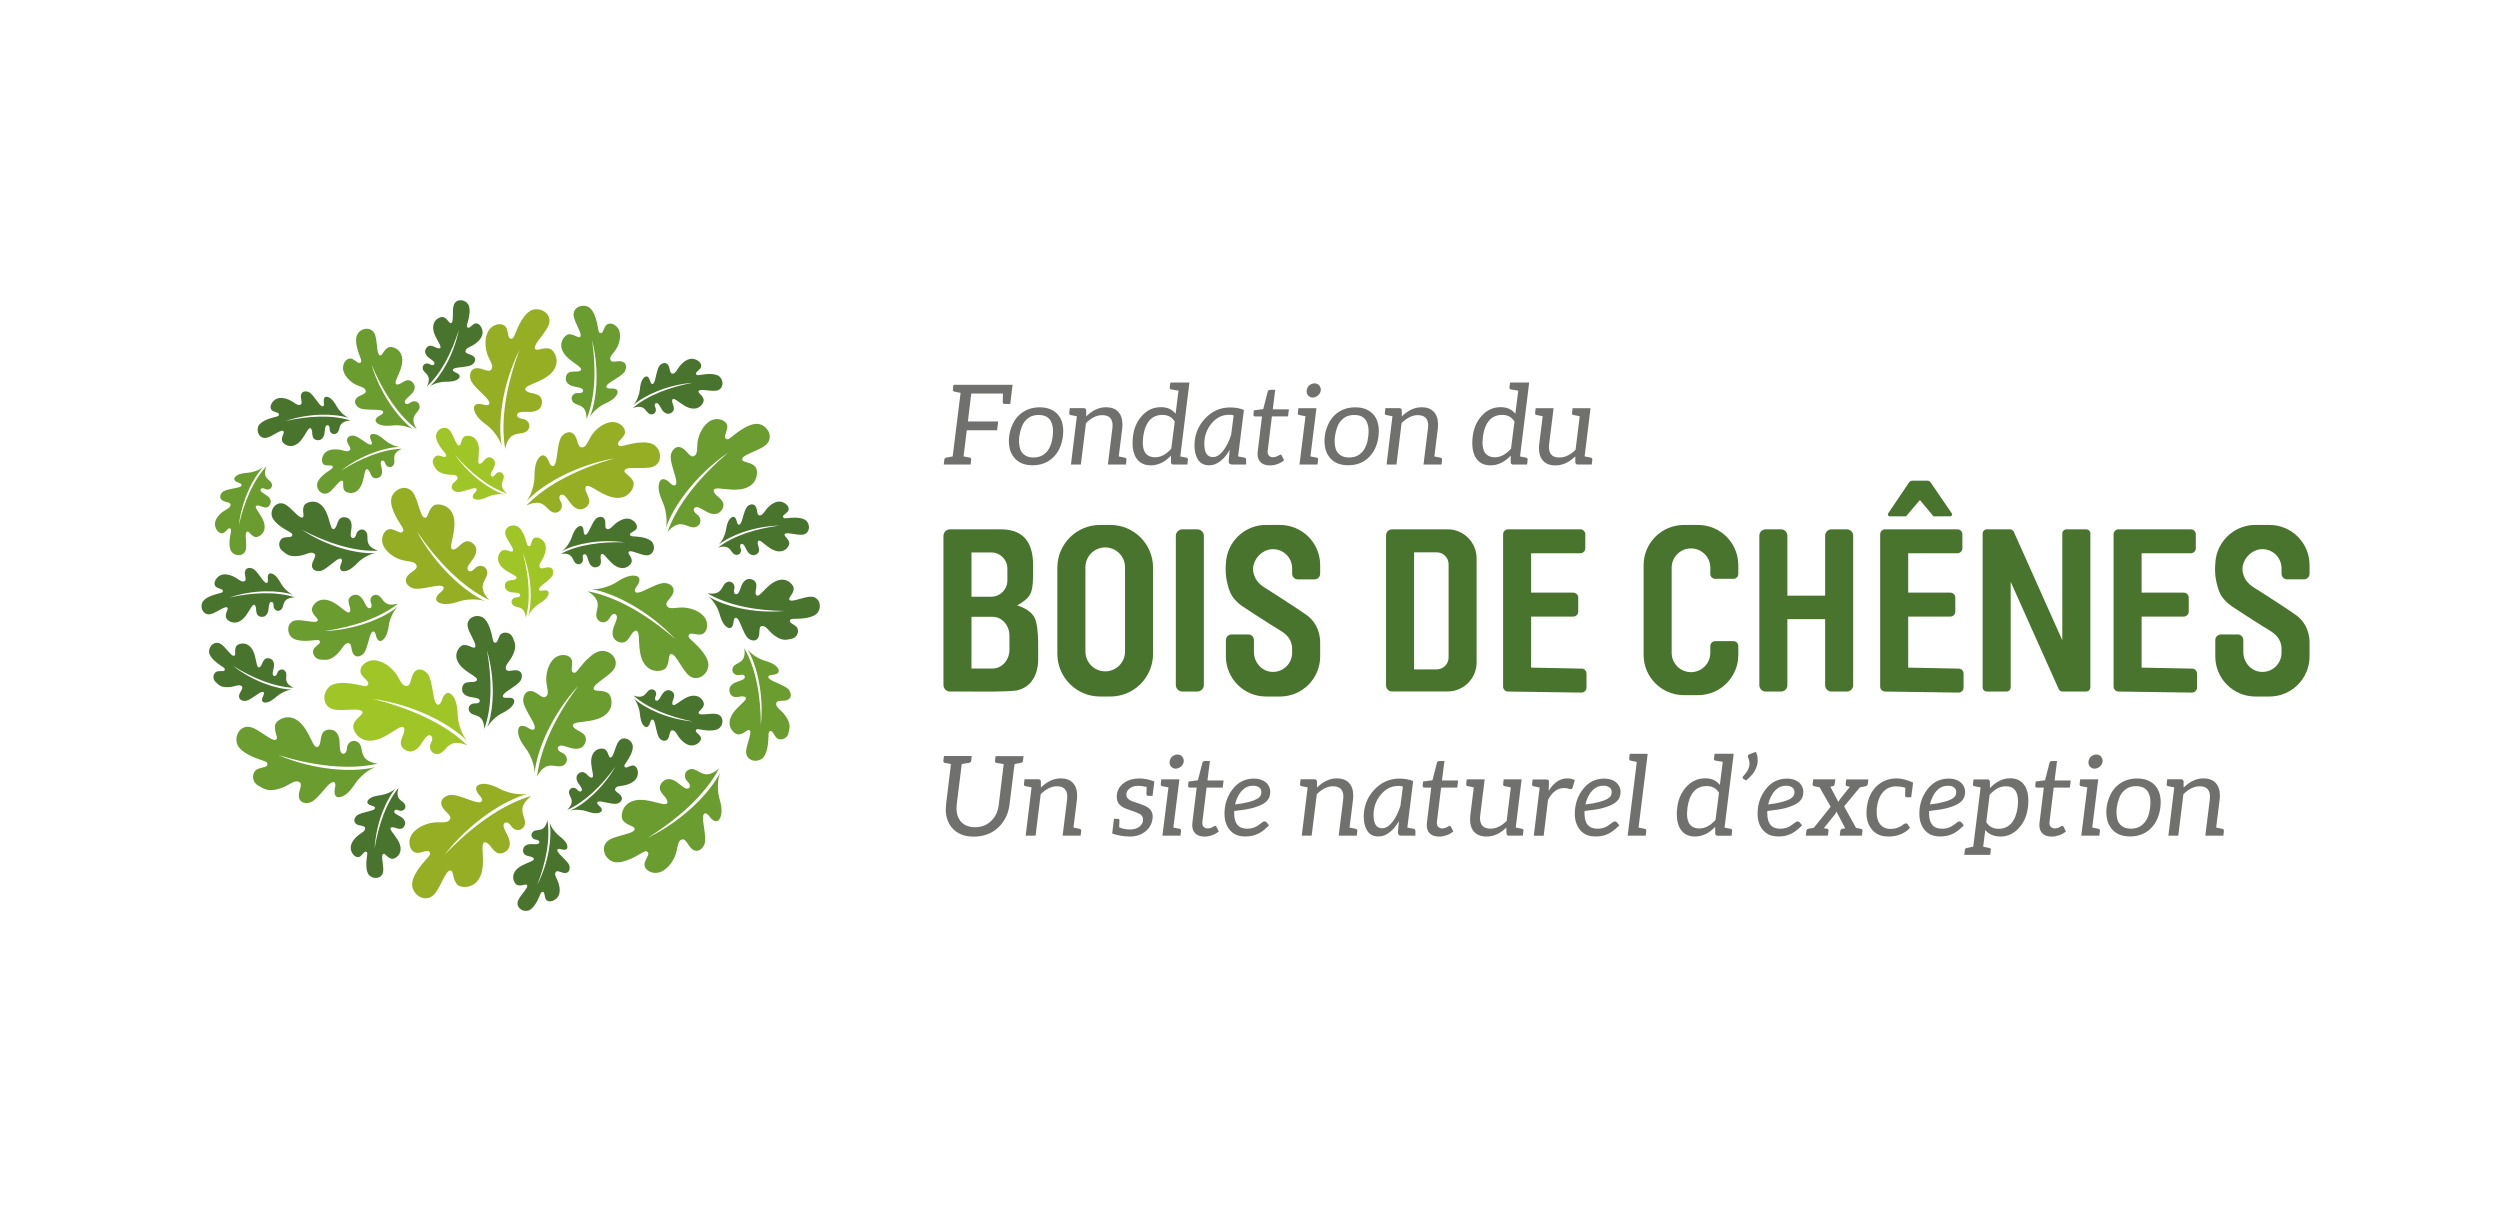 <svg xmlns="http://www.w3.org/2000/svg" width="225" height="110" viewBox="0 0 225 110" fill="none"><path d="M35.849 54.305C35.849 54.305 35.19 54.559 34.768 54.305C34.346 54.051 34.296 53.532 33.809 53.532C33.44 53.532 33.251 53.933 33.383 54.241C33.591 54.727 33.236 54.867 33.043 54.631C32.779 54.309 32.667 53.661 32.106 53.532C31.887 53.482 31.315 53.654 31.369 54.158C31.401 54.452 31.508 54.648 31.519 54.799C31.558 55.228 31.322 55.171 31.039 54.96C30.535 54.584 29.905 53.976 29.154 53.969C28.402 53.965 28.023 54.648 28.069 54.917C28.163 55.453 28.785 55.69 28.549 55.901C28.313 56.115 27.207 55.736 26.606 55.833C25.876 55.951 25.751 56.827 26.205 57.317C26.66 57.807 27.862 57.671 28.205 57.628C28.549 57.586 28.703 57.571 28.764 57.678C28.892 57.904 28.599 57.99 28.302 58.312C28.002 58.637 28.241 59.342 28.889 59.367C29.311 59.381 29.669 59.503 30.342 58.866C30.835 58.398 30.961 57.872 31.344 57.882C31.723 57.893 31.537 58.569 31.845 58.92C32.152 59.27 32.635 58.977 32.793 58.727C33.086 58.262 33.215 57.31 33.408 56.992C33.602 56.673 33.773 56.892 33.834 57.188C33.895 57.485 34.099 57.886 34.464 57.589C34.829 57.292 34.94 56.677 35.001 56.233C35.061 55.79 35.351 55.045 35.788 54.609C34.532 55.65 31.963 56.691 29.189 56.798C31.723 56.43 34.192 55.636 35.849 54.305Z" fill="#6A9C2F"></path><path d="M44.036 54.001C44.036 54.001 43.384 53.393 43.438 52.77C43.492 52.151 44.053 51.804 43.785 51.25C43.581 50.828 43.019 50.839 42.744 51.157C42.304 51.661 41.953 51.336 42.111 50.989C42.329 50.509 43.002 50.023 42.84 49.311C42.776 49.032 42.264 48.477 41.72 48.821C41.402 49.021 41.237 49.25 41.076 49.35C40.611 49.633 40.547 49.332 40.629 48.896C40.776 48.112 41.119 47.057 40.711 46.202C40.3 45.347 39.309 45.294 39.033 45.494C38.475 45.898 38.55 46.732 38.178 46.585C37.806 46.438 37.623 44.964 37.176 44.338C36.636 43.576 35.569 43.92 35.265 44.703C34.961 45.49 35.781 46.785 36.02 47.154C36.26 47.522 36.364 47.683 36.274 47.816C36.088 48.091 35.827 47.801 35.301 47.644C34.764 47.483 34.253 48.123 34.428 48.892C34.492 49.182 34.829 49.833 35.802 50.27C36.589 50.62 37.276 50.423 37.477 50.86C37.677 51.3 36.8 51.461 36.575 52.005C36.349 52.548 36.947 52.935 37.319 52.978C38.01 53.053 39.166 52.674 39.634 52.717C40.103 52.76 39.949 53.078 39.645 53.31C39.341 53.547 38.997 54.001 39.538 54.251C40.078 54.502 40.837 54.283 41.377 54.112C41.917 53.94 42.923 53.851 43.663 54.105C41.781 53.253 39.176 50.907 37.516 47.812C39.337 50.488 41.613 52.856 44.043 54.005L44.036 54.001Z" fill="#95AE24"></path><path d="M45.471 40.4C45.471 40.4 45.592 39.516 46.129 39.201C46.666 38.886 47.274 39.144 47.571 38.607C47.797 38.196 47.464 37.745 47.045 37.702C46.376 37.634 46.44 37.159 46.816 37.091C47.335 36.994 48.119 37.262 48.609 36.719C48.798 36.508 48.956 35.767 48.362 35.52C48.015 35.377 47.732 35.373 47.557 35.298C47.059 35.084 47.263 34.855 47.668 34.669C48.391 34.336 49.45 34.007 49.915 33.177C50.377 32.347 49.847 31.51 49.521 31.399C48.87 31.177 48.233 31.721 48.136 31.331C48.044 30.941 49.138 29.943 49.392 29.217C49.704 28.333 48.809 27.664 47.99 27.868C47.17 28.072 46.587 29.492 46.426 29.896C46.261 30.304 46.19 30.483 46.032 30.487C45.7 30.494 45.786 30.115 45.61 29.592C45.431 29.063 44.615 29.013 44.086 29.599C43.889 29.818 43.549 30.469 43.757 31.517C43.925 32.365 44.483 32.809 44.24 33.227C43.996 33.642 43.359 33.023 42.783 33.152C42.207 33.281 42.239 33.993 42.422 34.322C42.758 34.926 43.739 35.653 43.975 36.06C44.211 36.468 43.864 36.525 43.495 36.414C43.127 36.304 42.558 36.286 42.665 36.869C42.773 37.456 43.388 37.949 43.843 38.289C44.297 38.629 44.948 39.398 45.167 40.149C44.773 38.121 45.184 34.64 46.752 31.499C45.621 34.533 45.002 37.756 45.467 40.403L45.471 40.4Z" fill="#95AE24"></path><path d="M47.367 45.505C47.367 45.505 48.151 45.075 48.723 45.322C49.296 45.569 49.45 46.209 50.058 46.131C50.523 46.07 50.688 45.533 50.473 45.168C50.13 44.592 50.552 44.36 50.831 44.621C51.217 44.979 51.468 45.769 52.194 45.841C52.477 45.87 53.167 45.555 53.014 44.932C52.924 44.567 52.756 44.338 52.713 44.156C52.591 43.627 52.895 43.659 53.286 43.873C53.983 44.26 54.878 44.914 55.819 44.796C56.76 44.675 57.121 43.752 57.018 43.423C56.81 42.764 55.991 42.578 56.248 42.271C56.506 41.963 57.962 42.253 58.696 42.027C59.59 41.752 59.598 40.636 58.946 40.099C58.295 39.563 56.81 39.935 56.384 40.045C55.959 40.156 55.773 40.203 55.676 40.078C55.475 39.817 55.83 39.659 56.145 39.208C56.467 38.751 56.019 38.064 55.232 37.985C54.939 37.956 54.212 38.071 53.493 38.858C52.913 39.495 52.885 40.21 52.405 40.264C51.926 40.314 52.047 39.434 51.604 39.047C51.16 38.661 50.602 39.108 50.448 39.448C50.162 40.078 50.158 41.298 49.972 41.727C49.782 42.16 49.532 41.913 49.403 41.552C49.274 41.19 48.952 40.722 48.544 41.154C48.136 41.587 48.104 42.378 48.101 42.943C48.097 43.508 47.864 44.492 47.389 45.115C48.788 43.594 51.833 41.859 55.293 41.251C52.18 42.142 49.217 43.559 47.364 45.505H47.367Z" fill="#95AE24"></path><path d="M47.854 71.62C47.854 71.62 47.066 72.142 47.016 72.8C46.966 73.455 47.492 73.916 47.12 74.446C46.834 74.85 46.251 74.743 46.018 74.364C45.646 73.759 45.224 74.038 45.331 74.431C45.478 74.968 46.097 75.591 45.807 76.306C45.692 76.585 45.063 77.079 44.554 76.628C44.258 76.363 44.125 76.099 43.971 75.966C43.535 75.594 43.417 75.891 43.427 76.363C43.445 77.204 43.624 78.363 43.048 79.186C42.472 80.009 41.431 79.894 41.177 79.636C40.665 79.118 40.887 78.263 40.472 78.352C40.057 78.442 39.613 79.948 39.044 80.524C38.35 81.228 37.298 80.688 37.112 79.812C36.929 78.939 38.006 77.73 38.318 77.386C38.629 77.043 38.765 76.893 38.697 76.739C38.55 76.421 38.228 76.678 37.652 76.753C37.065 76.832 36.643 76.073 36.954 75.301C37.072 75.011 37.534 74.388 38.625 74.102C39.509 73.87 40.193 74.195 40.475 73.773C40.758 73.351 39.874 73.033 39.731 72.424C39.588 71.82 40.278 71.516 40.676 71.537C41.409 71.577 42.551 72.174 43.044 72.206C43.542 72.242 43.434 71.884 43.159 71.587C42.883 71.29 42.601 70.757 43.209 70.589C43.814 70.421 44.572 70.775 45.102 71.051C45.632 71.326 46.669 71.587 47.485 71.448C45.377 72.013 42.257 74.013 39.992 76.957C42.354 74.478 45.131 72.4 47.864 71.62H47.854Z" fill="#95AE24"></path><path d="M42.075 67.098C42.075 67.098 41.23 66.676 40.636 66.955C40.042 67.234 39.903 67.921 39.259 67.856C38.765 67.81 38.568 67.248 38.783 66.858C39.123 66.236 38.672 66.007 38.382 66.293C37.989 66.686 37.752 67.531 36.987 67.631C36.69 67.67 35.949 67.366 36.088 66.701C36.171 66.314 36.339 66.064 36.375 65.867C36.482 65.302 36.164 65.348 35.759 65.588C35.036 66.021 34.117 66.747 33.118 66.654C32.12 66.561 31.705 65.599 31.802 65.248C31.998 64.547 32.854 64.318 32.571 64C32.288 63.685 30.76 64.043 29.977 63.832C29.021 63.574 28.971 62.394 29.64 61.803C30.309 61.213 31.891 61.553 32.346 61.653C32.796 61.753 32.997 61.796 33.093 61.66C33.297 61.374 32.914 61.224 32.564 60.759C32.206 60.286 32.653 59.546 33.483 59.435C33.795 59.392 34.564 59.485 35.351 60.294C35.988 60.945 36.045 61.7 36.554 61.735C37.062 61.771 36.901 60.844 37.355 60.422C37.81 60 38.414 60.447 38.593 60.805C38.919 61.46 38.969 62.748 39.18 63.195C39.395 63.642 39.652 63.374 39.774 62.987C39.896 62.601 40.221 62.093 40.665 62.537C41.112 62.98 41.177 63.814 41.198 64.411C41.22 65.009 41.506 66.039 42.028 66.679C40.493 65.127 37.212 63.402 33.533 62.894C36.858 63.721 40.039 65.105 42.068 67.094L42.075 67.098Z" fill="#A0C526"></path><path d="M45.65 44.424C45.65 44.424 45.181 44.081 45.166 43.677C45.152 43.272 45.489 43.004 45.274 42.668C45.109 42.41 44.748 42.46 44.594 42.689C44.347 43.051 44.097 42.868 44.172 42.628C44.276 42.303 44.673 41.934 44.512 41.487C44.451 41.312 44.075 40.994 43.749 41.258C43.56 41.412 43.47 41.573 43.374 41.648C43.095 41.867 43.03 41.68 43.048 41.391C43.08 40.872 43.22 40.164 42.891 39.645C42.558 39.123 41.914 39.169 41.749 39.319C41.42 39.623 41.535 40.157 41.284 40.092C41.03 40.024 40.797 39.09 40.461 38.718C40.053 38.268 39.391 38.572 39.255 39.105C39.119 39.638 39.752 40.41 39.935 40.629C40.117 40.847 40.196 40.944 40.15 41.036C40.05 41.23 39.86 41.062 39.506 41.001C39.148 40.936 38.765 41.419 39.037 41.877C39.216 42.178 39.291 42.478 40.032 42.661C40.579 42.793 40.998 42.643 41.159 42.911C41.323 43.179 40.769 43.351 40.665 43.72C40.561 44.088 40.976 44.292 41.223 44.288C41.674 44.281 42.393 43.945 42.697 43.938C43.005 43.931 42.93 44.145 42.751 44.321C42.572 44.496 42.386 44.818 42.755 44.936C43.123 45.054 43.599 44.857 43.932 44.7C44.265 44.542 44.909 44.41 45.41 44.517C44.129 44.113 42.261 42.8 40.944 40.933C42.333 42.521 43.986 43.87 45.646 44.424H45.65Z" fill="#A0C526"></path><path d="M47.324 55.614C47.324 55.614 47.303 55.035 46.973 54.795C46.644 54.559 46.236 54.688 46.075 54.319C45.954 54.04 46.197 53.769 46.472 53.765C46.909 53.765 46.898 53.454 46.659 53.382C46.329 53.285 45.803 53.411 45.521 53.028C45.41 52.878 45.356 52.388 45.757 52.266C45.989 52.194 46.172 52.212 46.29 52.173C46.626 52.066 46.508 51.905 46.258 51.758C45.81 51.497 45.145 51.218 44.898 50.649C44.651 50.084 45.048 49.572 45.267 49.522C45.703 49.418 46.083 49.812 46.168 49.565C46.254 49.318 45.606 48.603 45.489 48.116C45.342 47.526 45.964 47.147 46.483 47.333C47.002 47.519 47.288 48.474 47.367 48.746C47.446 49.021 47.482 49.139 47.585 49.154C47.8 49.179 47.768 48.928 47.914 48.599C48.061 48.266 48.548 48.302 48.902 48.699C49.056 48.871 49.26 49.247 48.995 49.962C48.802 50.488 48.444 50.753 48.573 51.039C48.705 51.325 49.156 50.964 49.521 51.082C49.886 51.2 49.822 51.661 49.682 51.862C49.425 52.234 48.745 52.642 48.566 52.888C48.387 53.139 48.609 53.196 48.856 53.15C49.102 53.099 49.471 53.124 49.364 53.497C49.256 53.869 48.827 54.151 48.512 54.341C48.197 54.53 47.725 54.988 47.535 55.464C47.918 54.176 47.872 51.894 47.056 49.758C47.596 51.794 47.793 53.922 47.324 55.607V55.614Z" fill="#A0C526"></path><path d="M66.98 58.315C66.98 58.315 67.133 59.006 66.822 59.385C66.511 59.764 65.988 59.743 65.917 60.222C65.863 60.587 66.232 60.83 66.557 60.748C67.069 60.616 67.155 60.984 66.894 61.141C66.536 61.356 65.881 61.374 65.67 61.911C65.588 62.118 65.673 62.712 66.181 62.73C66.478 62.74 66.686 62.665 66.836 62.673C67.266 62.694 67.176 62.919 66.926 63.17C66.482 63.617 65.788 64.15 65.673 64.891C65.559 65.631 66.181 66.107 66.454 66.1C66.997 66.085 67.319 65.506 67.498 65.767C67.677 66.032 67.141 67.073 67.148 67.681C67.162 68.421 68.01 68.672 68.558 68.293C69.109 67.917 69.148 66.704 69.159 66.357C69.166 66.01 69.173 65.86 69.287 65.814C69.531 65.717 69.574 66.021 69.846 66.361C70.125 66.704 70.855 66.568 70.973 65.935C71.048 65.52 71.223 65.184 70.69 64.425C70.296 63.867 69.796 63.667 69.86 63.291C69.924 62.916 70.569 63.202 70.959 62.948C71.349 62.694 71.13 62.175 70.905 61.982C70.49 61.628 69.563 61.36 69.277 61.124C68.99 60.888 69.23 60.748 69.534 60.73C69.838 60.712 70.264 60.569 70.025 60.165C69.785 59.761 69.191 59.564 68.761 59.439C68.332 59.313 67.638 58.92 67.266 58.426C68.114 59.821 68.769 62.512 68.475 65.273C68.475 62.715 68.049 60.158 66.976 58.322L66.98 58.315Z" fill="#6A9C2F"></path><path d="M52.785 37.724C52.785 37.724 52.838 37.019 52.477 36.686C52.115 36.354 51.6 36.45 51.464 35.985C51.357 35.631 51.69 35.338 52.022 35.373C52.548 35.434 52.581 35.055 52.301 34.937C51.919 34.776 51.267 34.851 50.981 34.35C50.87 34.154 50.87 33.556 51.371 33.467C51.665 33.413 51.883 33.46 52.029 33.431C52.452 33.349 52.33 33.138 52.047 32.927C51.543 32.547 50.781 32.118 50.562 31.399C50.344 30.68 50.895 30.122 51.164 30.09C51.704 30.029 52.105 30.555 52.244 30.269C52.384 29.982 51.704 29.027 51.629 28.426C51.536 27.693 52.341 27.324 52.938 27.621C53.536 27.918 53.747 29.11 53.808 29.449C53.865 29.789 53.894 29.939 54.012 29.972C54.266 30.032 54.266 29.725 54.488 29.349C54.713 28.97 55.354 29.07 55.665 29.61C55.783 29.814 55.934 30.372 55.597 31.145C55.325 31.771 54.817 32.022 54.935 32.383C55.053 32.744 55.651 32.372 56.073 32.569C56.495 32.766 56.352 33.309 56.159 33.531C55.797 33.943 54.921 34.34 54.67 34.611C54.42 34.887 54.678 34.991 54.982 34.966C55.286 34.941 55.726 35.023 55.547 35.456C55.364 35.889 54.806 36.168 54.398 36.354C53.99 36.54 53.357 37.026 53.064 37.57C53.708 36.071 53.973 33.313 53.289 30.623C53.654 33.156 53.593 35.749 52.788 37.713L52.785 37.724Z" fill="#6A9C2F"></path><path d="M37.505 38.629C37.505 38.629 37.097 38.053 37.237 37.581C37.377 37.109 37.867 36.93 37.749 36.461C37.656 36.103 37.223 36.021 36.954 36.225C36.532 36.547 36.314 36.239 36.493 35.992C36.74 35.656 37.337 35.388 37.326 34.812C37.323 34.587 37.011 34.075 36.536 34.254C36.257 34.358 36.096 34.508 35.952 34.562C35.548 34.705 35.544 34.465 35.677 34.139C35.913 33.556 36.349 32.794 36.167 32.068C35.984 31.342 35.226 31.142 34.979 31.252C34.482 31.478 34.41 32.136 34.145 31.961C33.88 31.785 33.974 30.619 33.727 30.061C33.43 29.385 32.549 29.482 32.188 30.043C31.827 30.605 32.256 31.735 32.381 32.057C32.507 32.379 32.56 32.522 32.471 32.608C32.285 32.791 32.127 32.526 31.744 32.318C31.354 32.107 30.857 32.522 30.868 33.148C30.871 33.381 31.029 33.939 31.712 34.433C32.267 34.83 32.828 34.787 32.914 35.155C33 35.527 32.295 35.513 32.034 35.896C31.773 36.279 32.174 36.676 32.456 36.765C32.979 36.933 33.934 36.822 34.288 36.93C34.643 37.037 34.474 37.259 34.203 37.391C33.931 37.527 33.591 37.821 33.97 38.103C34.349 38.382 34.972 38.336 35.416 38.285C35.859 38.235 36.654 38.328 37.187 38.643C35.867 37.684 34.221 35.456 33.426 32.794C34.414 35.155 35.798 37.348 37.498 38.625L37.505 38.629Z" fill="#6A9C2F"></path><path d="M48.337 69.906C48.337 69.906 48.698 69.09 49.303 68.937C49.907 68.783 50.419 69.201 50.852 68.768C51.185 68.436 50.992 67.91 50.598 67.752C49.975 67.502 50.169 67.062 50.552 67.101C51.074 67.151 51.754 67.627 52.377 67.245C52.62 67.094 52.978 66.429 52.473 66.025C52.18 65.788 51.911 65.71 51.765 65.588C51.346 65.241 51.607 65.08 52.047 65.016C52.834 64.898 53.944 64.876 54.62 64.211C55.296 63.542 55.021 62.59 54.738 62.394C54.173 61.996 53.411 62.343 53.428 61.943C53.446 61.542 54.778 60.887 55.225 60.261C55.769 59.499 55.096 58.609 54.252 58.576C53.407 58.544 52.455 59.743 52.183 60.09C51.915 60.437 51.793 60.587 51.643 60.544C51.325 60.458 51.511 60.118 51.489 59.567C51.468 59.009 50.695 58.734 50.022 59.149C49.772 59.306 49.263 59.836 49.17 60.898C49.095 61.757 49.507 62.343 49.16 62.673C48.809 63.005 48.372 62.233 47.782 62.193C47.195 62.157 47.023 62.848 47.106 63.216C47.26 63.892 48 64.862 48.111 65.316C48.222 65.774 47.875 65.731 47.553 65.524C47.231 65.313 46.691 65.137 46.63 65.731C46.569 66.325 47.023 66.969 47.363 67.423C47.703 67.878 48.115 68.797 48.118 69.581C48.308 67.523 49.671 64.293 52.054 61.714C50.122 64.311 48.63 67.234 48.34 69.906H48.337Z" fill="#6A9C2F"></path><path d="M60.059 47.905C60.059 47.905 60.596 47.19 61.218 47.175C61.841 47.161 62.245 47.683 62.768 47.358C63.165 47.111 63.093 46.553 62.746 46.31C62.195 45.927 62.482 45.54 62.847 45.662C63.348 45.827 63.902 46.446 64.593 46.209C64.861 46.116 65.359 45.548 64.961 45.043C64.729 44.75 64.482 44.61 64.367 44.46C64.038 44.027 64.328 43.931 64.772 43.966C65.566 44.027 66.65 44.256 67.459 43.755C68.268 43.255 68.21 42.264 67.981 42.01C67.52 41.498 66.697 41.666 66.804 41.276C66.912 40.89 68.354 40.55 68.933 40.038C69.635 39.419 69.177 38.396 68.364 38.178C67.549 37.96 66.35 38.915 66.01 39.191C65.67 39.466 65.52 39.588 65.38 39.513C65.087 39.359 65.344 39.065 65.448 38.525C65.552 37.974 64.861 37.538 64.11 37.792C63.831 37.888 63.219 38.289 62.889 39.305C62.625 40.124 62.897 40.79 62.482 41.033C62.066 41.276 61.812 40.425 61.247 40.26C60.682 40.092 60.36 40.729 60.36 41.105C60.36 41.798 60.861 42.907 60.871 43.376C60.879 43.845 60.546 43.727 60.281 43.451C60.013 43.176 59.526 42.882 59.336 43.448C59.147 44.013 59.444 44.743 59.673 45.261C59.902 45.78 60.099 46.767 59.927 47.533C60.571 45.573 62.625 42.729 65.523 40.743C63.058 42.843 60.95 45.358 60.07 47.898L60.059 47.905Z" fill="#6A9C2F"></path><path d="M52.885 53.214C52.885 53.214 53.672 53.636 53.779 54.248C53.887 54.86 53.432 55.343 53.833 55.804C54.137 56.158 54.678 56.004 54.864 55.625C55.161 55.024 55.583 55.246 55.518 55.625C55.429 56.144 54.903 56.788 55.243 57.432C55.375 57.682 56.012 58.09 56.452 57.618C56.706 57.342 56.81 57.078 56.939 56.942C57.315 56.552 57.454 56.824 57.49 57.264C57.551 58.058 57.49 59.167 58.102 59.889C58.717 60.612 59.691 60.408 59.905 60.143C60.342 59.61 60.052 58.823 60.453 58.87C60.85 58.916 61.405 60.294 61.995 60.787C62.714 61.385 63.655 60.78 63.748 59.943C63.842 59.102 62.718 58.065 62.392 57.768C62.067 57.475 61.927 57.342 61.977 57.196C62.088 56.884 62.414 57.095 62.965 57.113C63.523 57.131 63.852 56.383 63.491 55.682C63.355 55.421 62.865 54.877 61.809 54.706C60.957 54.566 60.342 54.935 60.038 54.563C59.734 54.191 60.535 53.808 60.617 53.225C60.696 52.642 60.02 52.42 59.648 52.477C58.961 52.581 57.941 53.246 57.479 53.325C57.014 53.404 57.082 53.057 57.315 52.752C57.547 52.448 57.762 51.919 57.179 51.819C56.592 51.715 55.912 52.119 55.436 52.427C54.96 52.735 54.008 53.075 53.228 53.021C55.264 53.361 58.385 54.96 60.786 57.525C58.338 55.407 55.533 53.7 52.888 53.214H52.885Z" fill="#6A9C2F"></path><path d="M64.743 69.13C64.743 69.13 64.106 69.759 63.491 69.681C62.872 69.602 62.55 69.026 61.988 69.273C61.559 69.459 61.548 70.02 61.852 70.31C62.339 70.772 62.002 71.108 61.659 70.936C61.19 70.7 60.728 70.006 60.013 70.139C59.734 70.189 59.157 70.682 59.476 71.237C59.662 71.562 59.888 71.734 59.977 71.902C60.242 72.378 59.938 72.432 59.505 72.332C58.728 72.153 57.687 71.77 56.814 72.145C55.941 72.521 55.851 73.508 56.041 73.795C56.424 74.367 57.261 74.324 57.096 74.693C56.932 75.061 55.454 75.183 54.81 75.601C54.026 76.113 54.327 77.19 55.1 77.526C55.873 77.862 57.2 77.093 57.576 76.871C57.952 76.649 58.12 76.549 58.245 76.646C58.51 76.843 58.213 77.093 58.034 77.612C57.851 78.141 58.471 78.678 59.247 78.535C59.537 78.481 60.202 78.173 60.678 77.215C61.061 76.442 60.889 75.748 61.337 75.566C61.784 75.383 61.909 76.263 62.442 76.513C62.975 76.76 63.387 76.181 63.444 75.809C63.548 75.122 63.212 73.952 63.273 73.487C63.333 73.022 63.645 73.186 63.867 73.498C64.088 73.809 64.528 74.17 64.8 73.641C65.072 73.111 64.886 72.342 64.733 71.799C64.579 71.255 64.532 70.246 64.818 69.516C63.895 71.362 61.444 73.873 58.284 75.408C61.032 73.695 63.487 71.516 64.733 69.133L64.743 69.13Z" fill="#6A9C2F"></path><path d="M34.02 68.729C34.02 68.729 33.129 68.661 32.782 68.142C32.435 67.624 32.66 66.998 32.106 66.733C31.683 66.533 31.247 66.89 31.229 67.312C31.2 67.985 30.721 67.949 30.628 67.577C30.499 67.066 30.724 66.264 30.152 65.806C29.93 65.627 29.179 65.513 28.968 66.121C28.842 66.475 28.857 66.758 28.792 66.937C28.606 67.448 28.366 67.255 28.155 66.862C27.779 66.157 27.39 65.116 26.534 64.701C25.679 64.286 24.867 64.865 24.777 65.198C24.591 65.864 25.174 66.468 24.792 66.586C24.405 66.704 23.342 65.663 22.602 65.452C21.7 65.191 21.081 66.128 21.335 66.937C21.589 67.745 23.042 68.243 23.457 68.382C23.872 68.522 24.058 68.582 24.069 68.74C24.094 69.073 23.711 69.008 23.196 69.212C22.673 69.419 22.566 70.36 23.292 70.736C23.768 70.983 24.112 71.319 25.232 70.954C26.055 70.686 26.484 70.153 26.913 70.371C27.343 70.589 26.76 71.266 26.924 71.831C27.085 72.4 27.797 72.328 28.116 72.124C28.703 71.752 29.372 70.729 29.765 70.471C30.159 70.214 30.238 70.557 30.148 70.929C30.059 71.305 30.073 71.874 30.653 71.731C31.233 71.587 31.691 70.944 32.005 70.471C32.32 69.999 33.05 69.302 33.791 69.037C31.784 69.548 28.277 69.341 25.038 67.953C28.141 68.908 31.404 69.341 34.027 68.718L34.02 68.729Z" fill="#6A9C2F"></path><path d="M23.979 41.981C23.979 41.981 23.729 42.507 23.908 42.868C24.087 43.229 24.512 43.308 24.48 43.705C24.455 44.009 24.115 44.138 23.872 44.009C23.485 43.809 23.35 44.088 23.529 44.263C23.775 44.499 24.298 44.635 24.369 45.104C24.398 45.286 24.219 45.748 23.808 45.669C23.568 45.623 23.414 45.523 23.292 45.505C22.945 45.444 22.974 45.641 23.128 45.887C23.403 46.328 23.861 46.886 23.818 47.501C23.775 48.116 23.185 48.385 22.97 48.331C22.537 48.22 22.383 47.694 22.194 47.873C22.004 48.052 22.244 48.986 22.122 49.472C21.976 50.062 21.249 50.109 20.877 49.705C20.505 49.3 20.695 48.32 20.748 48.041C20.805 47.762 20.827 47.637 20.745 47.58C20.566 47.458 20.476 47.694 20.197 47.916C19.911 48.141 19.496 47.884 19.37 47.368C19.317 47.143 19.31 46.717 19.875 46.206C20.294 45.83 20.734 45.762 20.748 45.447C20.762 45.136 20.197 45.243 19.929 44.968C19.66 44.693 19.929 44.317 20.147 44.203C20.548 43.991 21.339 43.949 21.61 43.809C21.883 43.673 21.714 43.516 21.474 43.444C21.235 43.373 20.92 43.179 21.185 42.9C21.453 42.621 21.965 42.571 22.333 42.546C22.702 42.521 23.332 42.335 23.718 42.006C22.781 42.968 21.761 45.011 21.492 47.283C21.958 45.226 22.773 43.251 23.972 41.977L23.979 41.981Z" fill="#6A9C2F"></path><path d="M36.203 40.375C36.203 40.375 35.655 40.568 35.523 40.951C35.391 41.333 35.637 41.688 35.33 41.949C35.097 42.145 34.764 41.992 34.686 41.73C34.557 41.312 34.26 41.416 34.263 41.666C34.267 42.01 34.542 42.475 34.26 42.857C34.149 43.008 33.698 43.204 33.462 42.857C33.326 42.654 33.286 42.475 33.215 42.374C33.011 42.085 32.897 42.246 32.828 42.528C32.71 43.033 32.639 43.752 32.17 44.152C31.701 44.553 31.097 44.324 30.986 44.131C30.76 43.745 31.025 43.265 30.764 43.258C30.503 43.247 30.009 44.077 29.576 44.335C29.053 44.646 28.509 44.163 28.535 43.616C28.56 43.069 29.39 42.51 29.626 42.357C29.866 42.199 29.969 42.131 29.951 42.031C29.912 41.82 29.683 41.92 29.325 41.877C28.964 41.834 28.857 41.358 29.132 40.904C29.254 40.707 29.551 40.403 30.313 40.446C30.875 40.478 31.233 40.743 31.465 40.532C31.698 40.325 31.222 39.995 31.229 39.613C31.236 39.23 31.694 39.155 31.927 39.23C32.356 39.366 32.947 39.895 33.236 39.995C33.526 40.092 33.519 39.863 33.401 39.645C33.283 39.423 33.197 39.065 33.584 39.058C33.97 39.051 34.367 39.38 34.643 39.623C34.918 39.867 35.494 40.185 36.002 40.228C34.657 40.239 32.489 40.954 30.689 42.36C32.478 41.244 34.453 40.432 36.203 40.385V40.375Z" fill="#6A9C2F"></path><path d="M43.581 65.624C43.581 65.624 43.61 64.919 43.238 64.597C42.866 64.279 42.354 64.393 42.2 63.935C42.082 63.585 42.404 63.281 42.737 63.306C43.266 63.345 43.284 62.969 42.998 62.862C42.608 62.715 41.96 62.812 41.656 62.322C41.538 62.132 41.52 61.531 42.014 61.424C42.304 61.36 42.522 61.399 42.669 61.363C43.087 61.263 42.959 61.059 42.669 60.859C42.154 60.498 41.373 60.093 41.13 59.385C40.887 58.677 41.416 58.097 41.685 58.058C42.225 57.975 42.644 58.491 42.773 58.201C42.901 57.911 42.189 56.981 42.089 56.38C41.971 55.65 42.762 55.253 43.37 55.529C43.978 55.804 44.233 56.988 44.304 57.324C44.372 57.664 44.404 57.815 44.526 57.836C44.784 57.886 44.769 57.582 44.98 57.199C45.191 56.813 45.939 56.816 46.165 57.421C46.315 57.815 46.544 58.119 46.154 58.959C45.868 59.578 45.406 59.864 45.539 60.222C45.671 60.58 46.251 60.186 46.68 60.369C47.109 60.548 46.988 61.099 46.798 61.328C46.451 61.75 45.589 62.179 45.349 62.462C45.109 62.744 45.37 62.837 45.671 62.805C45.972 62.769 46.419 62.834 46.251 63.274C46.086 63.714 45.535 64.014 45.138 64.214C44.741 64.415 44.122 64.923 43.846 65.477C44.437 63.957 44.605 61.188 43.825 58.526C44.279 61.045 44.308 63.639 43.574 65.631L43.581 65.624Z" fill="#48742D"></path><path d="M63.645 53.382C63.645 53.382 64.332 53.547 64.718 53.243C65.105 52.938 65.087 52.416 65.57 52.352C65.939 52.302 66.175 52.677 66.085 52.999C65.942 53.511 66.311 53.6 66.472 53.343C66.694 52.989 66.719 52.334 67.259 52.13C67.47 52.051 68.06 52.148 68.071 52.656C68.078 52.953 67.999 53.16 68.003 53.311C68.021 53.74 68.246 53.654 68.497 53.407C68.951 52.971 69.495 52.284 70.24 52.18C70.984 52.076 71.449 52.71 71.438 52.981C71.413 53.525 70.83 53.84 71.091 54.019C71.352 54.201 72.401 53.679 73.009 53.7C73.75 53.725 73.986 54.577 73.6 55.121C73.213 55.664 72.004 55.686 71.657 55.69C71.309 55.69 71.159 55.697 71.109 55.811C71.009 56.054 71.313 56.101 71.646 56.38C71.986 56.663 71.839 57.392 71.202 57.5C70.787 57.571 70.447 57.736 69.696 57.192C69.145 56.791 68.951 56.287 68.576 56.344C68.2 56.405 68.472 57.053 68.214 57.435C67.953 57.822 67.438 57.596 67.248 57.367C66.897 56.945 66.647 56.015 66.414 55.725C66.182 55.435 66.039 55.675 66.017 55.976C65.992 56.28 65.845 56.702 65.445 56.455C65.044 56.208 64.858 55.611 64.736 55.181C64.615 54.752 64.235 54.047 63.745 53.672C65.126 54.541 67.81 55.239 70.572 54.988C68.014 54.953 65.463 54.48 63.645 53.379V53.382Z" fill="#48742D"></path><path d="M34.031 49.561C34.031 49.561 33.347 49.379 33.154 48.928C32.961 48.477 33.222 48.023 32.832 47.74C32.531 47.522 32.145 47.74 32.07 48.062C31.952 48.578 31.587 48.485 31.565 48.181C31.54 47.766 31.826 47.175 31.451 46.739C31.304 46.567 30.739 46.37 30.488 46.814C30.341 47.072 30.313 47.293 30.234 47.422C30.016 47.791 29.858 47.608 29.751 47.272C29.561 46.671 29.408 45.809 28.803 45.365C28.198 44.922 27.486 45.254 27.368 45.498C27.128 45.988 27.493 46.542 27.178 46.578C26.863 46.614 26.187 45.655 25.643 45.383C24.981 45.054 24.366 45.687 24.448 46.349C24.527 47.011 25.582 47.608 25.887 47.776C26.191 47.944 26.323 48.02 26.309 48.141C26.28 48.402 25.99 48.299 25.564 48.384C25.131 48.47 24.913 49.182 25.421 49.583C25.754 49.844 25.972 50.152 26.892 50.03C27.568 49.941 27.976 49.586 28.28 49.819C28.581 50.051 28.034 50.488 28.076 50.953C28.119 51.414 28.681 51.465 28.957 51.354C29.465 51.15 30.13 50.452 30.474 50.309C30.817 50.166 30.828 50.441 30.703 50.721C30.578 50.996 30.51 51.443 30.979 51.414C31.447 51.389 31.898 50.953 32.209 50.631C32.521 50.309 33.19 49.873 33.802 49.776C32.174 49.883 29.483 49.218 27.171 47.68C29.44 48.867 31.905 49.669 34.027 49.565L34.031 49.561Z" fill="#48742D"></path><path d="M26.477 61.914C26.477 61.914 25.93 61.721 25.797 61.338C25.665 60.955 25.912 60.601 25.608 60.34C25.375 60.143 25.042 60.297 24.963 60.558C24.835 60.977 24.538 60.873 24.541 60.623C24.545 60.279 24.82 59.814 24.538 59.431C24.427 59.281 23.976 59.084 23.74 59.431C23.604 59.635 23.564 59.814 23.493 59.914C23.289 60.204 23.171 60.043 23.106 59.761C22.988 59.256 22.917 58.537 22.448 58.136C21.979 57.736 21.375 57.965 21.264 58.154C21.038 58.541 21.303 59.02 21.042 59.027C20.78 59.038 20.287 58.208 19.857 57.95C19.335 57.639 18.791 58.122 18.816 58.669C18.841 59.217 19.671 59.775 19.907 59.929C20.147 60.086 20.251 60.154 20.233 60.258C20.194 60.469 19.965 60.365 19.607 60.412C19.245 60.455 19.02 61.027 19.414 61.385C19.671 61.621 19.832 61.886 20.594 61.843C21.156 61.81 21.514 61.546 21.747 61.757C21.979 61.964 21.503 62.293 21.511 62.676C21.518 63.059 21.976 63.134 22.208 63.059C22.638 62.923 23.228 62.394 23.518 62.293C23.808 62.197 23.801 62.426 23.683 62.644C23.564 62.862 23.479 63.224 23.865 63.231C24.251 63.238 24.649 62.909 24.924 62.665C25.2 62.422 25.776 62.104 26.284 62.061C24.939 62.047 22.77 61.335 20.97 59.925C22.759 61.041 24.735 61.853 26.484 61.9L26.477 61.914Z" fill="#48742D"></path><path d="M26.506 53.761C26.506 53.761 25.922 53.761 25.672 54.076C25.422 54.395 25.532 54.809 25.16 54.953C24.874 55.06 24.613 54.806 24.623 54.53C24.641 54.094 24.33 54.09 24.248 54.33C24.137 54.656 24.241 55.185 23.847 55.45C23.693 55.554 23.203 55.589 23.096 55.181C23.035 54.945 23.06 54.763 23.024 54.645C22.931 54.305 22.766 54.416 22.609 54.659C22.33 55.096 22.022 55.75 21.446 55.972C20.87 56.194 20.376 55.779 20.333 55.557C20.247 55.117 20.659 54.756 20.416 54.659C20.172 54.563 19.428 55.178 18.938 55.278C18.34 55.4 17.989 54.759 18.193 54.251C18.401 53.743 19.367 53.497 19.642 53.425C19.918 53.357 20.04 53.325 20.058 53.225C20.093 53.01 19.839 53.032 19.517 52.87C19.192 52.709 19.249 52.223 19.66 51.887C19.839 51.74 20.222 51.554 20.927 51.847C21.446 52.066 21.697 52.434 21.986 52.312C22.276 52.194 21.933 51.726 22.069 51.368C22.205 51.01 22.659 51.093 22.856 51.239C23.217 51.511 23.593 52.209 23.836 52.395C24.076 52.584 24.148 52.366 24.108 52.119C24.069 51.872 24.108 51.504 24.477 51.626C24.845 51.747 25.107 52.191 25.285 52.513C25.464 52.835 25.901 53.325 26.366 53.536C25.096 53.099 22.813 53.049 20.645 53.776C22.702 53.321 24.838 53.214 26.502 53.751L26.506 53.761Z" fill="#48742D"></path><path d="M31.544 37.849C31.544 37.849 30.961 37.849 30.714 38.167C30.463 38.486 30.578 38.901 30.206 39.044C29.923 39.155 29.658 38.901 29.669 38.625C29.683 38.189 29.372 38.189 29.293 38.425C29.186 38.751 29.29 39.28 28.896 39.548C28.742 39.652 28.252 39.691 28.145 39.284C28.084 39.047 28.105 38.865 28.073 38.747C27.976 38.407 27.812 38.518 27.658 38.765C27.379 39.201 27.075 39.856 26.498 40.081C25.922 40.307 25.429 39.892 25.386 39.673C25.3 39.233 25.708 38.869 25.464 38.776C25.221 38.679 24.48 39.301 23.99 39.402C23.393 39.523 23.038 38.89 23.242 38.379C23.446 37.867 24.412 37.617 24.688 37.548C24.963 37.481 25.085 37.448 25.103 37.345C25.135 37.13 24.885 37.151 24.563 36.994C24.237 36.833 24.291 36.35 24.702 36.01C24.881 35.864 25.261 35.674 25.969 35.964C26.488 36.178 26.738 36.547 27.028 36.425C27.318 36.304 26.974 35.839 27.107 35.481C27.239 35.123 27.697 35.202 27.894 35.348C28.256 35.62 28.638 36.314 28.878 36.5C29.121 36.686 29.189 36.468 29.146 36.221C29.107 35.974 29.146 35.606 29.512 35.728C29.88 35.849 30.145 36.289 30.324 36.611C30.503 36.933 30.943 37.42 31.408 37.627C30.134 37.198 27.851 37.159 25.686 37.895C27.744 37.431 29.876 37.312 31.544 37.845V37.849Z" fill="#48742D"></path><path d="M38.414 34.794C38.414 34.794 38.704 34.289 38.554 33.914C38.403 33.538 37.985 33.431 38.045 33.034C38.092 32.733 38.443 32.633 38.675 32.776C39.047 33.005 39.201 32.737 39.037 32.551C38.808 32.293 38.296 32.122 38.26 31.646C38.246 31.46 38.461 31.016 38.865 31.127C39.101 31.192 39.248 31.302 39.366 31.331C39.709 31.417 39.692 31.22 39.559 30.963C39.319 30.505 38.904 29.914 38.994 29.303C39.087 28.691 39.692 28.469 39.903 28.541C40.328 28.684 40.439 29.22 40.643 29.056C40.847 28.891 40.679 27.943 40.837 27.467C41.026 26.888 41.756 26.899 42.096 27.331C42.436 27.764 42.171 28.723 42.096 28.999C42.017 29.274 41.985 29.396 42.064 29.46C42.232 29.596 42.34 29.367 42.636 29.167C42.941 28.963 43.331 29.253 43.42 29.778C43.459 30.007 43.431 30.433 42.826 30.898C42.382 31.242 41.939 31.277 41.896 31.585C41.856 31.896 42.432 31.828 42.676 32.125C42.919 32.419 42.622 32.776 42.397 32.873C41.982 33.052 41.191 33.034 40.905 33.152C40.622 33.27 40.776 33.434 41.012 33.524C41.245 33.613 41.545 33.828 41.259 34.089C40.969 34.347 40.457 34.358 40.089 34.354C39.72 34.35 39.076 34.486 38.665 34.787C39.674 33.9 40.847 31.939 41.288 29.696C40.665 31.71 39.702 33.617 38.407 34.794H38.414Z" fill="#48742D"></path><path d="M51.046 72.89C51.046 72.89 51.482 72.503 51.457 72.099C51.432 71.695 51.071 71.459 51.257 71.105C51.396 70.833 51.761 70.85 51.937 71.061C52.216 71.398 52.448 71.194 52.352 70.961C52.216 70.647 51.786 70.317 51.904 69.859C51.951 69.681 52.294 69.326 52.642 69.559C52.846 69.695 52.949 69.845 53.053 69.913C53.35 70.103 53.4 69.913 53.354 69.627C53.271 69.115 53.067 68.421 53.346 67.874C53.629 67.323 54.273 67.305 54.452 67.441C54.81 67.713 54.746 68.257 54.989 68.167C55.236 68.078 55.379 67.123 55.679 66.722C56.044 66.236 56.731 66.475 56.918 66.994C57.104 67.513 56.545 68.339 56.385 68.575C56.223 68.811 56.152 68.915 56.209 69.001C56.327 69.183 56.499 69.001 56.846 68.904C57.197 68.808 57.479 69.208 57.394 69.734C57.358 69.963 57.197 70.357 56.474 70.607C55.944 70.79 55.511 70.682 55.375 70.965C55.239 71.248 55.805 71.366 55.944 71.723C56.084 72.081 55.687 72.324 55.443 72.342C54.992 72.378 54.248 72.113 53.941 72.131C53.636 72.153 53.729 72.36 53.923 72.517C54.116 72.675 54.331 72.975 53.976 73.129C53.622 73.283 53.128 73.129 52.781 73.008C52.434 72.886 51.779 72.811 51.293 72.965C52.531 72.442 54.266 70.961 55.4 68.976C54.169 70.686 52.649 72.188 51.046 72.893V72.89Z" fill="#48742D"></path><path d="M35.881 70.904C35.881 70.904 35.663 71.444 35.863 71.795C36.063 72.145 36.493 72.196 36.486 72.596C36.482 72.9 36.146 73.051 35.895 72.936C35.498 72.757 35.376 73.047 35.569 73.208C35.831 73.43 36.36 73.534 36.461 73.999C36.5 74.181 36.35 74.65 35.934 74.596C35.691 74.564 35.534 74.474 35.408 74.46C35.058 74.421 35.101 74.614 35.269 74.85C35.569 75.272 36.063 75.802 36.056 76.417C36.049 77.036 35.477 77.336 35.258 77.293C34.818 77.207 34.636 76.692 34.453 76.882C34.274 77.072 34.568 77.991 34.478 78.485C34.367 79.082 33.644 79.171 33.247 78.792C32.85 78.413 32.982 77.422 33.022 77.139C33.061 76.857 33.079 76.732 32.99 76.678C32.803 76.567 32.728 76.81 32.46 77.046C32.188 77.29 31.759 77.057 31.601 76.549C31.533 76.328 31.501 75.905 32.034 75.362C32.428 74.961 32.864 74.868 32.861 74.553C32.861 74.238 32.299 74.385 32.016 74.124C31.734 73.866 31.98 73.473 32.188 73.347C32.575 73.115 33.362 73.022 33.627 72.868C33.891 72.714 33.712 72.568 33.469 72.514C33.226 72.457 32.897 72.285 33.147 71.988C33.398 71.691 33.906 71.612 34.271 71.566C34.636 71.519 35.255 71.298 35.623 70.944C34.746 71.96 33.848 74.063 33.719 76.342C34.063 74.263 34.757 72.242 35.877 70.897L35.881 70.904Z" fill="#48742D"></path><path d="M49.26 73.82C49.26 73.82 49.174 74.396 48.823 74.596C48.473 74.796 48.075 74.625 47.879 74.972C47.728 75.236 47.94 75.533 48.215 75.566C48.648 75.616 48.605 75.923 48.358 75.966C48.022 76.027 47.51 75.844 47.188 76.195C47.063 76.331 46.956 76.81 47.338 76.978C47.564 77.075 47.746 77.079 47.861 77.129C48.183 77.272 48.047 77.419 47.782 77.537C47.31 77.748 46.616 77.955 46.308 78.488C46 79.025 46.34 79.576 46.551 79.651C46.973 79.801 47.392 79.451 47.453 79.704C47.51 79.959 46.791 80.602 46.619 81.071C46.412 81.644 46.988 82.087 47.521 81.958C48.054 81.829 48.444 80.914 48.555 80.649C48.666 80.384 48.712 80.27 48.816 80.27C49.031 80.27 48.974 80.513 49.085 80.856C49.196 81.203 49.682 81.221 50.079 80.864C50.251 80.71 50.494 80.359 50.308 79.619C50.172 79.075 49.843 78.771 50.008 78.502C50.169 78.234 50.58 78.642 50.952 78.563C51.328 78.485 51.314 78.02 51.199 77.805C50.985 77.408 50.351 76.928 50.205 76.664C50.054 76.395 50.28 76.363 50.52 76.438C50.759 76.513 51.128 76.531 51.063 76.149C50.999 75.766 50.602 75.44 50.308 75.215C50.015 74.99 49.596 74.485 49.46 73.991C49.7 75.315 49.407 77.576 48.362 79.612C49.12 77.644 49.55 75.551 49.267 73.827L49.26 73.82Z" fill="#48742D"></path><path d="M56.978 62.583C56.978 62.583 57.508 62.823 57.869 62.633C58.227 62.444 58.295 62.018 58.692 62.043C58.996 62.061 59.132 62.397 59.011 62.644C58.818 63.037 59.1 63.166 59.272 62.98C59.505 62.73 59.626 62.2 60.095 62.118C60.277 62.086 60.739 62.254 60.671 62.665C60.632 62.905 60.535 63.062 60.517 63.184C60.464 63.535 60.66 63.499 60.904 63.338C61.337 63.052 61.884 62.58 62.5 62.612C63.119 62.64 63.398 63.224 63.348 63.442C63.247 63.878 62.725 64.043 62.907 64.229C63.09 64.415 64.02 64.154 64.511 64.264C65.105 64.397 65.169 65.123 64.772 65.502C64.375 65.885 63.394 65.717 63.111 65.667C62.829 65.617 62.707 65.595 62.65 65.681C62.532 65.864 62.772 65.946 63.001 66.221C63.233 66.5 62.983 66.922 62.471 67.062C62.249 67.123 61.823 67.137 61.297 66.583C60.911 66.175 60.832 65.735 60.521 65.728C60.206 65.717 60.331 66.286 60.063 66.558C59.794 66.829 59.411 66.568 59.293 66.354C59.075 65.96 59.011 65.17 58.868 64.898C58.724 64.626 58.571 64.801 58.506 65.041C58.442 65.281 58.256 65.602 57.969 65.341C57.683 65.08 57.622 64.569 57.59 64.204C57.558 63.839 57.358 63.209 57.018 62.83C58.002 63.746 60.066 64.719 62.346 64.933C60.281 64.515 58.284 63.746 56.985 62.576L56.978 62.583Z" fill="#48742D"></path><path d="M56.957 36.726C56.957 36.726 57.49 36.497 57.848 36.69C58.206 36.883 58.263 37.309 58.664 37.294C58.968 37.284 59.107 36.944 58.989 36.697C58.803 36.304 59.09 36.178 59.254 36.364C59.483 36.618 59.598 37.148 60.063 37.237C60.245 37.273 60.711 37.112 60.646 36.697C60.61 36.454 60.517 36.296 60.499 36.175C60.453 35.824 60.646 35.864 60.886 36.025C61.315 36.314 61.855 36.797 62.471 36.776C63.09 36.754 63.376 36.175 63.33 35.957C63.233 35.517 62.714 35.348 62.9 35.162C63.087 34.98 64.013 35.252 64.504 35.152C65.101 35.026 65.173 34.304 64.783 33.917C64.392 33.531 63.405 33.681 63.126 33.728C62.843 33.774 62.721 33.792 62.664 33.706C62.55 33.524 62.789 33.442 63.022 33.17C63.258 32.891 63.015 32.469 62.503 32.322C62.281 32.258 61.855 32.236 61.322 32.783C60.932 33.188 60.846 33.624 60.532 33.628C60.217 33.631 60.349 33.07 60.084 32.791C59.819 32.515 59.433 32.769 59.311 32.98C59.086 33.37 59.014 34.161 58.864 34.429C58.717 34.697 58.567 34.522 58.506 34.282C58.445 34.039 58.263 33.717 57.973 33.975C57.683 34.232 57.615 34.74 57.58 35.109C57.544 35.477 57.333 36.1 56.989 36.475C57.987 35.574 60.066 34.633 62.346 34.447C60.274 34.837 58.27 35.577 56.95 36.729L56.957 36.726Z" fill="#48742D"></path><path d="M64.629 49.282C64.629 49.282 65.173 49.082 65.52 49.293C65.863 49.504 65.903 49.934 66.3 49.941C66.604 49.944 66.765 49.615 66.658 49.361C66.493 48.957 66.783 48.849 66.94 49.043C67.155 49.311 67.241 49.844 67.703 49.959C67.881 50.005 68.357 49.869 68.314 49.45C68.289 49.207 68.207 49.043 68.196 48.921C68.168 48.567 68.361 48.617 68.59 48.792C69.001 49.107 69.517 49.615 70.132 49.629C70.751 49.64 71.07 49.082 71.034 48.86C70.962 48.417 70.454 48.216 70.651 48.045C70.848 47.873 71.757 48.195 72.251 48.12C72.852 48.03 72.966 47.308 72.598 46.9C72.229 46.492 71.238 46.592 70.952 46.621C70.669 46.653 70.544 46.664 70.493 46.574C70.39 46.385 70.633 46.317 70.88 46.059C71.13 45.794 70.912 45.358 70.408 45.186C70.189 45.111 69.767 45.065 69.205 45.583C68.794 45.963 68.683 46.395 68.372 46.385C68.057 46.37 68.221 45.816 67.971 45.526C67.72 45.236 67.32 45.469 67.187 45.676C66.94 46.056 66.826 46.839 66.661 47.1C66.5 47.361 66.361 47.179 66.311 46.932C66.26 46.685 66.099 46.352 65.795 46.596C65.491 46.835 65.394 47.34 65.337 47.705C65.28 48.07 65.037 48.678 64.672 49.035C65.716 48.191 67.846 47.361 70.132 47.304C68.042 47.58 65.999 48.209 64.622 49.286L64.629 49.282Z" fill="#48742D"></path><path d="M50.469 49.848C50.469 49.848 51.042 49.74 51.346 50.009C51.65 50.277 51.614 50.706 52.008 50.778C52.309 50.831 52.52 50.534 52.459 50.266C52.362 49.84 52.67 49.78 52.792 50.001C52.96 50.302 52.953 50.842 53.389 51.032C53.557 51.107 54.048 51.053 54.08 50.635C54.098 50.391 54.041 50.216 54.051 50.094C54.084 49.744 54.266 49.822 54.463 50.034C54.817 50.413 55.236 50.999 55.844 51.114C56.452 51.228 56.86 50.731 56.864 50.506C56.864 50.059 56.399 49.776 56.621 49.636C56.842 49.497 57.683 49.969 58.184 49.98C58.793 49.991 59.025 49.3 58.728 48.835C58.435 48.37 57.436 48.302 57.154 48.284C56.867 48.266 56.742 48.259 56.71 48.163C56.638 47.959 56.889 47.934 57.175 47.719C57.465 47.501 57.325 47.036 56.857 46.778C56.653 46.667 56.245 46.553 55.604 46.968C55.132 47.275 54.953 47.683 54.649 47.619C54.341 47.554 54.595 47.032 54.398 46.703C54.202 46.374 53.765 46.538 53.6 46.717C53.296 47.05 53.049 47.801 52.846 48.03C52.642 48.259 52.534 48.055 52.527 47.805C52.52 47.554 52.416 47.2 52.076 47.386C51.736 47.572 51.557 48.055 51.439 48.406C51.321 48.757 50.981 49.318 50.562 49.608C51.736 48.95 53.973 48.488 56.234 48.814C54.127 48.739 52.008 49.018 50.469 49.848Z" fill="#48742D"></path><path d="M99.928 47.243H99.009C96.883 47.243 95.162 48.964 95.162 51.089V58.841C95.162 60.966 96.883 62.687 99.009 62.687H99.928C102.054 62.687 103.775 60.966 103.775 58.841V51.089C103.775 48.964 102.054 47.243 99.928 47.243ZM101.252 58.641C101.252 59.625 100.454 60.422 99.47 60.422C98.486 60.422 97.688 59.625 97.688 58.641V51.05C97.688 50.066 98.486 49.268 99.47 49.268C100.454 49.268 101.252 50.066 101.252 51.05V58.641Z" fill="#48742D"></path><path d="M107.754 47.64H106.419C106.091 47.64 105.825 47.906 105.825 48.234V61.646C105.825 61.974 106.091 62.24 106.419 62.24H107.754C108.082 62.24 108.348 61.974 108.348 61.646V48.234C108.348 47.906 108.082 47.64 107.754 47.64Z" fill="#48742D"></path><path d="M115.204 47.243H113.941C112.163 47.243 110.681 48.531 110.384 50.227C110.349 50.431 110.223 51.407 110.406 52.252C110.506 52.724 110.631 53.243 110.9 53.654C111.114 53.976 111.411 54.294 111.819 54.566C112.181 54.806 112.528 55.035 112.853 55.246C113.973 55.976 114.85 56.523 115.211 56.738C115.669 57.013 116.292 57.482 116.292 58.383V58.755C116.292 59.757 115.433 60.558 114.406 60.465C113.512 60.383 112.853 59.582 112.853 58.684V57.607C112.853 57.328 112.624 57.099 112.345 57.099H110.839C110.56 57.099 110.331 57.328 110.331 57.607V59.077C110.331 61.074 111.948 62.687 113.941 62.687H115.204C117.197 62.687 118.815 61.074 118.815 59.077V57.843C118.815 56.609 118.21 55.822 117.688 55.425C117.459 55.253 116.925 54.892 116.292 54.477C115.483 53.944 114.51 53.318 113.802 52.874C113.168 52.477 112.961 52.037 112.853 51.711C112.624 51.017 112.939 50.384 113.272 50.023C113.598 49.669 114.052 49.425 114.571 49.425C115.047 49.425 115.476 49.619 115.788 49.93C116.099 50.241 116.292 50.67 116.292 51.146V51.636C116.292 51.915 116.521 52.144 116.8 52.144H118.307C118.586 52.144 118.815 51.915 118.815 51.636V50.856C118.815 48.864 117.197 47.247 115.204 47.247V47.243Z" fill="#48742D"></path><path d="M205.846 52.141H207.352C207.631 52.141 207.86 51.912 207.86 51.633V50.853C207.86 48.86 206.243 47.243 204.25 47.243H202.987C201.208 47.243 199.727 48.531 199.43 50.227C199.394 50.431 199.269 51.407 199.451 52.252C199.551 52.724 199.677 53.243 199.945 53.654C200.16 53.976 200.457 54.294 200.865 54.566C201.226 54.806 201.573 55.035 201.899 55.246C203.019 55.976 203.895 56.523 204.257 56.738C204.715 57.013 205.337 57.482 205.337 58.383V58.755C205.337 59.757 204.479 60.558 203.452 60.465C202.557 60.383 201.899 59.582 201.899 58.684V57.607C201.899 57.328 201.67 57.099 201.391 57.099H199.884C199.605 57.099 199.376 57.328 199.376 57.607V59.077C199.376 61.074 200.993 62.687 202.987 62.687H204.25C206.243 62.687 207.86 61.074 207.86 59.077V57.843C207.86 56.609 207.255 55.822 206.733 55.425C206.504 55.253 205.971 54.892 205.337 54.477C204.529 53.944 203.555 53.318 202.847 52.874C202.214 52.477 202.006 52.037 201.899 51.711C201.67 51.017 201.985 50.384 202.317 50.023C202.643 49.669 203.097 49.425 203.616 49.425C204.092 49.425 204.522 49.619 204.833 49.93C205.144 50.241 205.337 50.67 205.337 51.146V51.636C205.337 51.915 205.566 52.144 205.846 52.144V52.141Z" fill="#48742D"></path><path d="M130.283 47.64H125.284C124.984 47.64 124.744 47.884 124.744 48.181V61.692C124.744 61.993 124.987 62.233 125.284 62.233H130.283C131.725 62.233 132.895 61.063 132.895 59.621V50.248C132.895 48.807 131.725 47.637 130.283 47.637V47.64ZM130.373 59.17C130.373 59.764 129.893 60.243 129.299 60.243H127.267V49.708H129.299C129.893 49.708 130.373 50.188 130.373 50.781V59.17Z" fill="#48742D"></path><path d="M93.155 55.682C92.768 54.788 91.544 54.495 91.544 54.495C92.951 53.647 92.983 53.375 92.983 50.889C92.983 48.402 91.716 47.64 90.088 47.64H85.504C85.175 47.64 84.91 47.905 84.91 48.234V61.646C84.91 61.975 85.175 62.24 85.504 62.24H87.433C87.433 62.24 90.958 62.29 91.623 62.114C93.373 61.653 93.455 59.75 93.434 59.292C93.416 58.834 93.538 56.584 93.155 55.686V55.682ZM87.433 49.722H89.215C90.013 49.722 90.664 50.37 90.664 51.171V52.255C90.664 53.053 90.013 53.704 89.215 53.704H87.433V49.722ZM90.85 58.473C90.85 59.406 90.174 60.165 89.337 60.165H87.433V55.514H89.337C90.174 55.514 90.85 56.273 90.85 57.206V58.473Z" fill="#48742D"></path><path d="M142.342 60.175L137.801 60.086V55.493H141.59C141.841 55.493 142.041 55.292 142.041 55.042V53.786C142.041 53.536 141.841 53.336 141.59 53.336H137.801V49.794H142.227C142.478 49.794 142.678 49.594 142.678 49.343V48.087C142.678 47.837 142.478 47.637 142.227 47.637H135.729C135.479 47.637 135.278 47.837 135.278 48.087V61.789C135.278 62.036 135.475 62.236 135.722 62.24L142.328 62.333C142.578 62.333 142.786 62.132 142.786 61.882V60.623C142.786 60.376 142.589 60.175 142.342 60.172V60.175Z" fill="#48742D"></path><path d="M176.278 60.175L171.738 60.086V55.493H175.527C175.777 55.493 175.978 55.292 175.978 55.042V53.786C175.978 53.536 175.777 53.336 175.527 53.336H171.738V49.794H176.164C176.414 49.794 176.615 49.594 176.615 49.343V48.087C176.615 47.837 176.414 47.637 176.164 47.637H169.666C169.415 47.637 169.215 47.837 169.215 48.087V61.789C169.215 62.036 169.412 62.236 169.659 62.24L176.264 62.333C176.515 62.333 176.722 62.132 176.722 61.882V60.623C176.722 60.376 176.525 60.175 176.278 60.172V60.175Z" fill="#48742D"></path><path d="M197.286 60.175L192.746 60.086V55.493H196.535C196.785 55.493 196.986 55.292 196.986 55.042V53.786C196.986 53.536 196.785 53.336 196.535 53.336H192.746V49.794H197.172C197.422 49.794 197.623 49.594 197.623 49.343V48.087C197.623 47.837 197.422 47.637 197.172 47.637H190.674C190.423 47.637 190.223 47.837 190.223 48.087V61.789C190.223 62.036 190.42 62.236 190.667 62.24L197.272 62.333C197.523 62.333 197.73 62.132 197.73 61.882V60.623C197.73 60.376 197.533 60.175 197.286 60.172V60.175Z" fill="#48742D"></path><path d="M166.216 47.64H164.831C164.516 47.64 164.262 47.894 164.262 48.209V53.611H160.863V48.209C160.863 47.894 160.609 47.64 160.294 47.64H158.909C158.594 47.64 158.34 47.894 158.34 48.209V61.671C158.34 61.986 158.594 62.24 158.909 62.24H160.294C160.609 62.24 160.863 61.986 160.863 61.671V55.722H164.262V61.671C164.262 61.986 164.516 62.24 164.831 62.24H166.216C166.531 62.24 166.785 61.986 166.785 61.671V48.209C166.785 47.894 166.531 47.64 166.216 47.64Z" fill="#48742D"></path><path d="M187.754 47.64H185.986C185.779 47.64 185.607 47.809 185.607 48.02V57.625L181.245 47.866C181.184 47.73 181.048 47.64 180.901 47.64H178.815C178.608 47.64 178.436 47.809 178.436 48.02V61.861C178.436 62.068 178.604 62.24 178.815 62.24H180.583C180.791 62.24 180.962 62.072 180.962 61.861V52.362L185.281 62.014C185.342 62.15 185.478 62.236 185.625 62.236H187.754C187.961 62.236 188.133 62.068 188.133 61.857V48.016C188.133 47.809 187.965 47.637 187.754 47.637V47.64Z" fill="#48742D"></path><path d="M152.83 47.247H151.542C149.545 47.247 147.924 48.867 147.924 50.864V58.945C147.924 60.941 149.545 62.562 151.542 62.562H152.83C154.827 62.562 156.448 60.941 156.448 58.945V58.14C156.448 57.897 156.251 57.703 156.011 57.703H154.365C154.122 57.703 153.928 57.9 153.928 58.14V58.755C153.928 59.718 153.148 60.494 152.189 60.494C151.227 60.494 150.45 59.714 150.45 58.755V51.096C150.45 50.134 151.23 49.358 152.189 49.358C153.152 49.358 153.928 50.137 153.928 51.096V51.658C153.928 51.901 154.125 52.094 154.365 52.094H156.011C156.254 52.094 156.448 51.897 156.448 51.658V50.864C156.448 48.867 154.827 47.247 152.83 47.247Z" fill="#48742D"></path><path d="M170.077 46.467H171.544L172.793 45.004L174.013 46.467H175.52C175.656 46.467 175.738 46.313 175.659 46.202L173.756 43.419C173.688 43.319 173.573 43.258 173.451 43.258H172.12C171.999 43.258 171.884 43.319 171.816 43.419L169.938 46.202C169.862 46.317 169.941 46.467 170.077 46.467Z" fill="#48742D"></path><path d="M90.915 36.361H90.425C90.31 36.361 90.249 36.304 90.246 36.189C90.246 35.996 90.253 35.738 90.267 35.416H87.412L87.111 37.931H89.838L89.738 38.722H87.011L86.721 41.076L87.283 41.187C87.376 41.208 87.415 41.269 87.405 41.376L87.355 41.806H84.939L84.989 41.376C85.004 41.269 85.061 41.205 85.161 41.187L85.741 41.076L86.453 35.356L85.891 35.245C85.791 35.223 85.748 35.162 85.762 35.055L85.812 34.633H91.133L90.922 36.357L90.915 36.361Z" fill="#70706F"></path><path d="M94.55 36.84C94.844 36.965 95.076 37.141 95.252 37.362C95.438 37.595 95.567 37.874 95.631 38.193C95.671 38.379 95.692 38.575 95.692 38.783C95.692 38.929 95.681 39.09 95.663 39.262C95.61 39.663 95.51 40.024 95.363 40.343C95.216 40.664 95.023 40.936 94.783 41.165C94.536 41.405 94.261 41.584 93.96 41.695C93.652 41.816 93.309 41.874 92.93 41.874C92.55 41.874 92.228 41.813 91.949 41.695C91.674 41.573 91.445 41.398 91.258 41.165C91.065 40.918 90.933 40.643 90.868 40.343C90.822 40.11 90.797 39.895 90.797 39.702C90.797 39.556 90.808 39.409 90.826 39.262C90.872 38.886 90.976 38.532 91.137 38.189C91.291 37.856 91.484 37.577 91.716 37.359C91.949 37.137 92.228 36.965 92.547 36.837C92.862 36.715 93.201 36.658 93.57 36.658C93.939 36.658 94.271 36.719 94.55 36.837V36.84ZM94.2 40.675C94.493 40.335 94.676 39.867 94.74 39.273C94.762 39.098 94.769 38.944 94.769 38.801C94.769 38.421 94.694 38.107 94.547 37.86C94.339 37.52 93.985 37.348 93.484 37.348C93.223 37.348 92.998 37.391 92.804 37.477C92.625 37.556 92.454 37.684 92.293 37.856C92.153 38.003 92.035 38.203 91.942 38.457C91.849 38.711 91.781 38.983 91.742 39.269C91.72 39.409 91.713 39.545 91.713 39.67C91.713 39.809 91.724 39.945 91.742 40.081C91.774 40.328 91.842 40.525 91.942 40.672C92.049 40.833 92.192 40.954 92.371 41.044C92.547 41.13 92.758 41.172 93.012 41.172C93.513 41.172 93.906 41.004 94.193 40.672L94.2 40.675Z" fill="#70706F"></path><path d="M101.385 41.38L101.335 41.809H99.71L100.111 38.582C100.125 38.45 100.133 38.357 100.133 38.303C100.133 37.677 99.818 37.362 99.191 37.362C98.712 37.362 98.225 37.599 97.739 38.074L97.277 41.809H96.386L96.916 37.463L96.354 37.352C96.261 37.33 96.222 37.27 96.232 37.162L96.282 36.733H97.535C97.66 36.733 97.735 36.797 97.757 36.922V37.473C98.326 36.926 98.919 36.651 99.538 36.651C100.018 36.651 100.387 36.787 100.641 37.062C100.895 37.337 101.02 37.717 101.02 38.203C101.02 38.364 101.013 38.486 100.998 38.575L100.687 41.079C100.866 41.112 100.998 41.14 101.084 41.158C101.167 41.18 101.224 41.19 101.249 41.197C101.349 41.219 101.392 41.276 101.378 41.376L101.385 41.38Z" fill="#70706F"></path><path d="M105.804 37.241L106.065 35.159L105.403 35.048C105.303 35.026 105.26 34.966 105.275 34.858L105.335 34.429H107.049L106.226 41.079L106.788 41.19C106.881 41.212 106.921 41.273 106.91 41.38L106.86 41.809H105.607C105.482 41.809 105.407 41.748 105.386 41.63V41.008C104.838 41.587 104.233 41.881 103.571 41.881C102.977 41.881 102.541 41.659 102.258 41.219C102.036 40.879 101.929 40.432 101.929 39.877C101.929 39.67 101.943 39.473 101.968 39.287C102.054 38.532 102.33 37.906 102.791 37.406C103.253 36.898 103.818 36.644 104.495 36.644C105.064 36.644 105.5 36.844 105.808 37.245L105.804 37.241ZM105.414 40.385L105.726 37.942C105.486 37.541 105.117 37.341 104.623 37.341C104.13 37.341 103.74 37.509 103.45 37.842C103.156 38.189 102.97 38.668 102.888 39.284C102.863 39.538 102.849 39.713 102.849 39.813C102.849 40.453 103.038 40.865 103.421 41.044C103.582 41.119 103.761 41.155 103.961 41.155C104.477 41.155 104.96 40.897 105.414 40.382V40.385Z" fill="#70706F"></path><path d="M110.581 41.498L110.671 40.486C110.302 41.14 109.866 41.569 109.357 41.777C109.196 41.845 109.021 41.877 108.828 41.877C108.381 41.877 108.048 41.713 107.83 41.38C107.611 41.047 107.504 40.621 107.504 40.092C107.504 39.169 107.812 38.371 108.427 37.699C109.053 37.012 109.815 36.669 110.71 36.669C111.19 36.669 111.605 36.744 111.952 36.898L111.429 41.076L112.002 41.187C112.048 41.194 112.084 41.215 112.113 41.251C112.138 41.287 112.152 41.33 112.152 41.376V41.806H110.878C110.678 41.806 110.578 41.702 110.578 41.494L110.581 41.498ZM110.803 37.33H110.592C109.991 37.33 109.472 37.592 109.039 38.11C108.606 38.636 108.388 39.244 108.388 39.935C108.388 40.736 108.645 41.137 109.161 41.137C109.486 41.137 109.798 40.947 110.091 40.564C110.377 40.196 110.613 39.72 110.803 39.133L111.025 37.409C110.964 37.355 110.893 37.33 110.803 37.33Z" fill="#70706F"></path><path d="M113.408 41.548C113.254 41.373 113.179 41.137 113.179 40.836C113.179 40.79 113.186 40.707 113.201 40.586L113.58 37.481H112.968C112.914 37.481 112.871 37.463 112.839 37.431C112.814 37.398 112.803 37.348 112.811 37.28L112.85 36.93L113.691 36.819L114.092 35.255C114.099 35.209 114.124 35.17 114.17 35.134C114.217 35.102 114.267 35.084 114.321 35.084H114.771L114.55 36.837H116.002L115.924 37.477H114.471L114.099 40.521C114.092 40.554 114.088 40.596 114.088 40.65C114.088 40.797 114.124 40.915 114.199 41.001C114.292 41.101 114.421 41.151 114.578 41.151C114.646 41.151 114.725 41.137 114.818 41.112C114.893 41.09 114.954 41.065 115.008 41.033L115.147 40.954C115.201 40.929 115.233 40.915 115.247 40.915C115.294 40.915 115.33 40.944 115.358 41.004L115.569 41.426C115.383 41.58 115.183 41.695 114.968 41.766C114.743 41.845 114.514 41.888 114.288 41.888C113.895 41.888 113.601 41.773 113.408 41.548Z" fill="#70706F"></path><path d="M118.604 41.255C118.629 41.291 118.636 41.334 118.629 41.38L118.579 41.809H116.954L117.044 41.08L117.495 37.463L116.933 37.352C116.886 37.345 116.85 37.327 116.829 37.291C116.804 37.259 116.797 37.216 116.804 37.169L116.854 36.74H118.479L117.938 41.076L118.5 41.187C118.547 41.194 118.582 41.215 118.604 41.251V41.255ZM118.869 35.148C118.861 35.216 118.836 35.295 118.79 35.388C118.758 35.449 118.7 35.513 118.618 35.588C118.539 35.656 118.464 35.703 118.396 35.728C118.31 35.76 118.224 35.778 118.146 35.778C118.071 35.778 117.995 35.76 117.917 35.728C117.842 35.696 117.781 35.649 117.727 35.588C117.673 35.52 117.638 35.456 117.616 35.388C117.602 35.32 117.595 35.266 117.595 35.216C117.595 35.109 117.62 35.002 117.673 34.894C117.713 34.808 117.766 34.737 117.834 34.683C117.902 34.629 117.974 34.587 118.056 34.554C118.142 34.522 118.228 34.504 118.307 34.504C118.385 34.504 118.468 34.522 118.547 34.554C118.622 34.587 118.679 34.629 118.725 34.683C118.772 34.744 118.811 34.812 118.847 34.894C118.872 34.962 118.879 35.044 118.869 35.145V35.148Z" fill="#70706F"></path><path d="M122.955 36.84C123.248 36.965 123.481 37.141 123.656 37.362C123.842 37.595 123.971 37.874 124.035 38.193C124.075 38.379 124.096 38.575 124.096 38.783C124.096 38.929 124.086 39.09 124.068 39.262C124.014 39.663 123.914 40.024 123.767 40.343C123.62 40.664 123.427 40.936 123.187 41.165C122.94 41.405 122.665 41.584 122.364 41.695C122.057 41.816 121.713 41.874 121.334 41.874C120.955 41.874 120.632 41.813 120.353 41.695C120.078 41.573 119.849 41.398 119.663 41.165C119.47 40.918 119.337 40.643 119.273 40.343C119.226 40.11 119.201 39.895 119.201 39.702C119.201 39.556 119.212 39.409 119.23 39.262C119.276 38.886 119.38 38.532 119.541 38.189C119.695 37.856 119.888 37.577 120.121 37.359C120.353 37.137 120.632 36.965 120.951 36.837C121.266 36.715 121.606 36.658 121.974 36.658C122.343 36.658 122.676 36.719 122.955 36.837V36.84ZM122.604 40.675C122.898 40.335 123.08 39.867 123.144 39.273C123.166 39.098 123.173 38.944 123.173 38.801C123.173 38.421 123.098 38.107 122.951 37.86C122.744 37.52 122.389 37.348 121.888 37.348C121.627 37.348 121.402 37.391 121.209 37.477C121.03 37.556 120.858 37.684 120.697 37.856C120.557 38.003 120.439 38.203 120.346 38.457C120.253 38.711 120.185 38.983 120.146 39.269C120.124 39.409 120.117 39.545 120.117 39.67C120.117 39.809 120.128 39.945 120.146 40.081C120.178 40.328 120.246 40.525 120.346 40.672C120.454 40.833 120.597 40.954 120.776 41.044C120.947 41.13 121.162 41.172 121.416 41.172C121.917 41.172 122.311 41.004 122.597 40.672L122.604 40.675Z" fill="#70706F"></path><path d="M129.789 41.38L129.739 41.809H128.115L128.516 38.582C128.53 38.45 128.537 38.357 128.537 38.303C128.537 37.677 128.222 37.362 127.596 37.362C127.116 37.362 126.63 37.599 126.143 38.074L125.682 41.809H124.791L125.32 37.463L124.758 37.352C124.665 37.33 124.626 37.27 124.637 37.162L124.687 36.733H125.939C126.064 36.733 126.14 36.797 126.161 36.922V37.473C126.73 36.926 127.324 36.651 127.943 36.651C128.423 36.651 128.791 36.787 129.045 37.062C129.299 37.337 129.424 37.717 129.424 38.203C129.424 38.364 129.417 38.486 129.403 38.575L129.092 41.079C129.271 41.112 129.403 41.14 129.489 41.158C129.571 41.18 129.628 41.19 129.653 41.197C129.754 41.219 129.797 41.276 129.782 41.376L129.789 41.38Z" fill="#70706F"></path><path d="M136.381 37.241L136.642 35.159L135.98 35.048C135.88 35.026 135.837 34.966 135.851 34.858L135.912 34.429H137.626L136.803 41.079L137.365 41.19C137.458 41.212 137.497 41.273 137.486 41.38L137.436 41.809H136.184C136.059 41.809 135.983 41.748 135.962 41.63V41.008C135.415 41.587 134.81 41.881 134.148 41.881C133.554 41.881 133.117 41.659 132.835 41.219C132.613 40.879 132.505 40.432 132.505 39.877C132.505 39.67 132.52 39.473 132.545 39.287C132.631 38.532 132.906 37.906 133.368 37.406C133.829 36.898 134.398 36.644 135.071 36.644C135.64 36.644 136.076 36.844 136.384 37.245L136.381 37.241ZM135.991 40.385L136.302 37.942C136.062 37.541 135.694 37.341 135.2 37.341C134.706 37.341 134.316 37.509 134.026 37.842C133.733 38.189 133.547 38.668 133.464 39.284C133.439 39.538 133.425 39.713 133.425 39.813C133.425 40.453 133.615 40.865 133.998 41.044C134.159 41.119 134.337 41.155 134.538 41.155C135.053 41.155 135.536 40.897 135.991 40.382V40.385Z" fill="#70706F"></path><path d="M141.802 40.478L142.174 37.463L141.612 37.352C141.512 37.33 141.469 37.27 141.483 37.162L141.533 36.74H143.147L142.617 41.076L143.179 41.187C143.279 41.208 143.322 41.269 143.308 41.376L143.258 41.806H141.995C141.873 41.806 141.805 41.745 141.784 41.627L141.773 41.076C141.226 41.616 140.632 41.888 139.991 41.888C139.451 41.888 139.05 41.713 138.789 41.366C138.603 41.119 138.51 40.782 138.51 40.353C138.51 40.185 138.517 40.056 138.531 39.963L138.842 37.459L138.281 37.348C138.188 37.327 138.148 37.266 138.159 37.159L138.209 36.736H139.823L139.422 39.963C139.408 40.085 139.401 40.167 139.401 40.214C139.401 40.489 139.461 40.704 139.58 40.865C139.726 41.072 139.98 41.176 140.342 41.176C140.85 41.176 141.336 40.944 141.805 40.475L141.802 40.478Z" fill="#70706F"></path><path d="M92.067 68.464C92.053 68.572 91.992 68.636 91.888 68.654L91.308 68.765L90.858 72.399C90.757 73.233 90.421 73.927 89.845 74.474C89.258 75.022 88.521 75.297 87.641 75.297C86.76 75.297 86.116 75.022 85.658 74.474C85.297 74.034 85.118 73.494 85.118 72.85C85.118 72.711 85.129 72.56 85.147 72.399L85.587 68.765L85.025 68.654C84.932 68.632 84.893 68.572 84.903 68.464L84.953 68.042H87.458L87.408 68.464C87.394 68.572 87.333 68.636 87.229 68.654L86.556 68.765L86.106 72.392C86.091 72.553 86.084 72.671 86.084 72.754C86.084 73.215 86.199 73.587 86.424 73.877C86.725 74.256 87.165 74.449 87.748 74.449C88.331 74.449 88.825 74.26 89.212 73.877C89.598 73.501 89.827 73.011 89.891 72.403L90.332 68.768C90.11 68.729 89.956 68.7 89.859 68.69C89.766 68.675 89.705 68.665 89.68 68.661C89.58 68.64 89.537 68.579 89.552 68.472L89.602 68.049H92.117L92.067 68.472V68.464Z" fill="#70706F"></path><path d="M97.309 74.782L97.259 75.211H95.635L96.035 71.984C96.05 71.852 96.057 71.759 96.057 71.705C96.057 71.079 95.742 70.765 95.116 70.765C94.636 70.765 94.15 71.001 93.663 71.477L93.201 75.211H92.31L92.84 70.865L92.278 70.754C92.185 70.732 92.146 70.672 92.156 70.564L92.207 70.135H93.459C93.584 70.135 93.659 70.199 93.681 70.325V70.876C94.25 70.328 94.844 70.053 95.463 70.053C95.942 70.053 96.311 70.189 96.565 70.464C96.819 70.74 96.944 71.119 96.944 71.605C96.944 71.766 96.937 71.888 96.923 71.977L96.612 74.481C96.79 74.514 96.923 74.542 97.009 74.56C97.091 74.582 97.148 74.592 97.173 74.6C97.273 74.621 97.316 74.678 97.302 74.778L97.309 74.782Z" fill="#70706F"></path><path d="M103.89 70.325L103.85 70.675L103.729 71.627H103.339C103.246 71.627 103.192 71.58 103.178 71.487C103.178 71.326 103.185 71.108 103.199 70.825C102.924 70.757 102.673 70.725 102.437 70.725H102.426C102.133 70.725 101.893 70.797 101.703 70.936C101.51 71.076 101.403 71.23 101.381 71.398L101.371 71.519C101.371 71.627 101.396 71.716 101.449 71.791C101.549 71.938 101.725 72.056 101.979 72.142L102.58 72.342C102.834 72.435 102.988 72.496 103.042 72.521C103.203 72.596 103.331 72.678 103.432 72.772C103.639 72.95 103.743 73.19 103.743 73.483C103.743 73.562 103.743 73.623 103.732 73.662C103.671 74.149 103.457 74.539 103.092 74.825C102.716 75.133 102.254 75.286 101.7 75.286C101.145 75.286 100.59 75.197 100.097 75.014L100.258 73.691H100.608C100.694 73.691 100.741 73.73 100.748 73.812C100.748 73.974 100.741 74.188 100.726 74.453C101.006 74.585 101.342 74.653 101.728 74.653C102.061 74.653 102.333 74.571 102.541 74.403C102.734 74.249 102.841 74.077 102.863 73.891C102.87 73.859 102.873 73.816 102.873 73.762C102.873 73.637 102.848 73.541 102.802 73.473C102.734 73.365 102.644 73.287 102.53 73.233C102.383 73.158 102.251 73.104 102.129 73.061C101.65 72.9 101.353 72.793 101.238 72.739C101.052 72.653 100.909 72.564 100.809 72.467C100.608 72.289 100.508 72.042 100.508 71.727C100.508 71.212 100.709 70.804 101.109 70.503C101.471 70.21 101.965 70.063 102.591 70.063C102.959 70.063 103.389 70.149 103.882 70.325H103.89Z" fill="#70706F"></path><path d="M106.269 74.657C106.291 74.693 106.302 74.736 106.294 74.782L106.244 75.211H104.62L104.709 74.481L105.16 70.865L104.598 70.754C104.552 70.747 104.516 70.729 104.494 70.693C104.469 70.661 104.462 70.618 104.469 70.571L104.52 70.142H106.144L105.604 74.478L106.166 74.589C106.212 74.596 106.248 74.617 106.269 74.653V74.657ZM106.534 68.55C106.527 68.618 106.502 68.697 106.455 68.79C106.423 68.851 106.366 68.915 106.284 68.99C106.205 69.058 106.13 69.105 106.062 69.13C105.976 69.162 105.89 69.18 105.811 69.18C105.736 69.18 105.661 69.162 105.582 69.13C105.507 69.097 105.446 69.051 105.393 68.99C105.339 68.922 105.303 68.858 105.282 68.79C105.267 68.722 105.26 68.668 105.26 68.618C105.26 68.511 105.285 68.403 105.339 68.296C105.378 68.21 105.432 68.139 105.5 68.085C105.568 68.031 105.64 67.989 105.722 67.956C105.808 67.924 105.894 67.906 105.972 67.906C106.051 67.906 106.133 67.924 106.212 67.956C106.287 67.989 106.344 68.031 106.391 68.085C106.437 68.146 106.477 68.214 106.513 68.296C106.538 68.364 106.545 68.446 106.534 68.547V68.55Z" fill="#70706F"></path><path d="M107.529 74.954C107.375 74.778 107.3 74.542 107.3 74.242C107.3 74.195 107.307 74.113 107.321 73.991L107.7 70.886H107.089C107.035 70.886 106.992 70.868 106.96 70.836C106.935 70.804 106.924 70.754 106.931 70.686L106.97 70.335L107.811 70.224L108.212 68.661C108.219 68.615 108.244 68.575 108.291 68.54C108.337 68.507 108.387 68.489 108.441 68.489H108.892L108.67 70.242H110.123L110.044 70.883H108.591L108.219 73.927C108.212 73.959 108.209 74.002 108.209 74.056C108.209 74.203 108.244 74.32 108.319 74.406C108.413 74.507 108.541 74.557 108.699 74.557C108.767 74.557 108.846 74.542 108.939 74.517C109.014 74.496 109.075 74.471 109.128 74.439L109.268 74.36C109.321 74.335 109.354 74.32 109.368 74.32C109.414 74.32 109.45 74.349 109.479 74.41L109.69 74.832C109.504 74.986 109.304 75.1 109.089 75.172C108.863 75.251 108.634 75.294 108.409 75.294C108.015 75.294 107.722 75.179 107.529 74.954Z" fill="#70706F"></path><path d="M113.25 75.022C112.928 75.197 112.535 75.283 112.07 75.283C111.604 75.283 111.243 75.175 110.957 74.961C110.671 74.746 110.463 74.453 110.334 74.081C110.248 73.841 110.205 73.555 110.205 73.229C110.205 72.407 110.441 71.684 110.917 71.054C111.411 70.4 112.052 70.074 112.843 70.074C113.182 70.074 113.476 70.142 113.719 70.275C113.963 70.407 114.134 70.597 114.234 70.836C114.295 70.976 114.324 71.108 114.324 71.226C114.324 71.494 114.274 71.713 114.17 71.888C114.066 72.063 113.909 72.213 113.694 72.339C113.454 72.485 113.122 72.614 112.703 72.729C112.324 72.829 111.78 72.915 111.078 72.99V73.212C111.078 74.127 111.468 74.585 112.252 74.585C112.646 74.585 112.986 74.474 113.275 74.256C113.476 74.102 113.601 74.009 113.655 73.977C113.708 73.945 113.762 73.927 113.816 73.927C113.884 73.927 113.941 73.952 113.988 74.006L114.209 74.278C113.895 74.603 113.58 74.854 113.258 75.029L113.25 75.022ZM113.311 70.861C113.172 70.765 112.996 70.715 112.789 70.715C112.456 70.715 112.173 70.811 111.941 71.001C111.712 71.19 111.526 71.437 111.386 71.738C111.279 71.952 111.204 72.171 111.157 72.4C111.633 72.346 112.045 72.274 112.399 72.178C112.685 72.103 112.925 72.017 113.111 71.916C113.25 71.838 113.354 71.748 113.422 71.652C113.49 71.555 113.522 71.426 113.522 71.265C113.522 71.094 113.451 70.958 113.311 70.861Z" fill="#70706F"></path><path d="M122.157 74.782L122.107 75.211H120.482L120.883 71.984C120.897 71.852 120.904 71.759 120.904 71.705C120.904 71.079 120.59 70.765 119.963 70.765C119.484 70.765 118.997 71.001 118.511 71.477L118.049 75.211H117.158L117.688 70.865L117.126 70.754C117.033 70.732 116.993 70.672 117.004 70.564L117.054 70.135H118.307C118.432 70.135 118.507 70.199 118.529 70.325V70.876C119.097 70.328 119.691 70.053 120.31 70.053C120.79 70.053 121.159 70.189 121.413 70.464C121.667 70.74 121.792 71.119 121.792 71.605C121.792 71.766 121.785 71.888 121.77 71.977L121.459 74.481C121.638 74.514 121.77 74.542 121.856 74.56C121.939 74.582 121.996 74.592 122.021 74.6C122.121 74.621 122.164 74.678 122.15 74.778L122.157 74.782Z" fill="#70706F"></path><path d="M125.814 74.904L125.903 73.891C125.535 74.546 125.098 74.975 124.59 75.183C124.429 75.251 124.254 75.283 124.061 75.283C123.613 75.283 123.28 75.118 123.062 74.786C122.844 74.453 122.737 74.027 122.737 73.498C122.737 72.575 123.044 71.777 123.66 71.104C124.286 70.418 125.048 70.074 125.943 70.074C126.422 70.074 126.837 70.149 127.184 70.303L126.662 74.481L127.234 74.592C127.281 74.6 127.317 74.621 127.345 74.657C127.374 74.693 127.385 74.736 127.385 74.782V75.211H126.111C125.911 75.211 125.81 75.108 125.81 74.9L125.814 74.904ZM126.036 70.736H125.825C125.223 70.736 124.705 70.997 124.272 71.516C123.839 72.042 123.62 72.65 123.62 73.34C123.62 74.142 123.878 74.542 124.393 74.542C124.723 74.542 125.03 74.353 125.324 73.97C125.61 73.602 125.846 73.126 126.036 72.539L126.258 70.815C126.197 70.761 126.125 70.736 126.036 70.736Z" fill="#70706F"></path><path d="M128.637 74.954C128.483 74.778 128.408 74.542 128.408 74.242C128.408 74.195 128.415 74.113 128.43 73.991L128.809 70.886H128.197C128.143 70.886 128.1 70.868 128.068 70.836C128.043 70.804 128.032 70.754 128.04 70.686L128.079 70.335L128.92 70.224L129.321 68.661C129.328 68.615 129.353 68.575 129.399 68.54C129.446 68.507 129.496 68.489 129.55 68.489H130L129.779 70.242H131.231L131.153 70.883H129.7L129.328 73.927C129.321 73.959 129.317 74.002 129.317 74.056C129.317 74.203 129.353 74.32 129.428 74.406C129.521 74.507 129.65 74.557 129.807 74.557C129.875 74.557 129.954 74.542 130.047 74.517C130.122 74.496 130.183 74.471 130.237 74.439L130.376 74.36C130.43 74.335 130.462 74.32 130.476 74.32C130.523 74.32 130.559 74.349 130.587 74.41L130.798 74.832C130.612 74.986 130.412 75.1 130.197 75.172C129.968 75.251 129.743 75.294 129.517 75.294C129.124 75.294 128.83 75.179 128.637 74.954Z" fill="#70706F"></path><path d="M135.6 73.88L135.973 70.865L135.411 70.754C135.311 70.732 135.268 70.672 135.282 70.564L135.332 70.142H136.946L136.416 74.478L136.978 74.589C137.078 74.61 137.121 74.671 137.107 74.778L137.057 75.208H135.794C135.672 75.208 135.604 75.147 135.583 75.029L135.572 74.478C135.024 75.018 134.43 75.29 133.79 75.29C133.25 75.29 132.849 75.115 132.588 74.768C132.401 74.521 132.308 74.185 132.308 73.755C132.308 73.587 132.316 73.458 132.33 73.365L132.641 70.861L132.079 70.75C131.986 70.729 131.947 70.668 131.958 70.561L132.008 70.138H133.622L133.221 73.365C133.207 73.487 133.199 73.569 133.199 73.616C133.199 73.891 133.26 74.106 133.378 74.267C133.525 74.474 133.779 74.578 134.141 74.578C134.649 74.578 135.135 74.346 135.604 73.877L135.6 73.88Z" fill="#70706F"></path><path d="M139.358 70.196C139.39 70.228 139.408 70.292 139.408 70.385L139.379 71.176C139.841 70.428 140.403 70.053 141.061 70.053C141.329 70.053 141.551 70.11 141.734 70.224L141.533 70.897C141.501 70.983 141.455 71.026 141.394 71.026C141.333 71.026 141.254 71.008 141.154 70.976C141.054 70.943 140.921 70.926 140.753 70.926C140.174 70.926 139.694 71.28 139.322 71.988L138.932 75.215H138.041L138.57 70.879C138.395 70.847 138.27 70.818 138.184 70.8C138.102 70.779 138.041 70.768 138.009 70.761C137.916 70.74 137.876 70.682 137.887 70.582L137.937 70.153H139.168C139.261 70.153 139.325 70.171 139.358 70.203V70.196Z" fill="#70706F"></path><path d="M144.779 75.022C144.457 75.197 144.063 75.283 143.598 75.283C143.133 75.283 142.771 75.175 142.485 74.961C142.199 74.746 141.991 74.453 141.862 74.081C141.777 73.841 141.734 73.555 141.734 73.229C141.734 72.407 141.97 71.684 142.446 71.054C142.94 70.4 143.58 70.074 144.371 70.074C144.711 70.074 145.004 70.142 145.248 70.275C145.491 70.407 145.663 70.597 145.763 70.836C145.824 70.976 145.852 71.108 145.852 71.226C145.852 71.494 145.802 71.713 145.698 71.888C145.595 72.063 145.437 72.213 145.222 72.339C144.983 72.485 144.65 72.614 144.231 72.729C143.852 72.829 143.308 72.915 142.607 72.99V73.212C142.607 74.127 142.997 74.585 143.78 74.585C144.174 74.585 144.514 74.474 144.804 74.256C145.004 74.102 145.129 74.009 145.183 73.977C145.237 73.945 145.29 73.927 145.344 73.927C145.412 73.927 145.466 73.952 145.516 74.006L145.738 74.278C145.423 74.603 145.108 74.854 144.786 75.029L144.779 75.022ZM144.84 70.861C144.7 70.765 144.525 70.715 144.317 70.715C143.984 70.715 143.702 70.811 143.469 71.001C143.24 71.19 143.054 71.437 142.914 71.738C142.807 71.952 142.732 72.171 142.685 72.4C143.161 72.346 143.573 72.274 143.927 72.178C144.213 72.103 144.453 72.017 144.639 71.916C144.779 71.838 144.883 71.748 144.951 71.652C145.019 71.555 145.051 71.426 145.051 71.265C145.051 71.094 144.979 70.958 144.84 70.861Z" fill="#70706F"></path><path d="M148.164 74.782L148.114 75.211H146.489L147.312 68.572C147.137 68.54 147.012 68.511 146.926 68.493C146.84 68.475 146.783 68.461 146.75 68.454C146.657 68.432 146.618 68.371 146.629 68.264L146.679 67.842H148.293L147.47 74.481C147.649 74.514 147.781 74.542 147.867 74.56C147.949 74.582 148.006 74.592 148.031 74.6C148.132 74.621 148.175 74.678 148.16 74.778L148.164 74.782Z" fill="#70706F"></path><path d="M154.787 70.647L155.048 68.564L154.386 68.454C154.286 68.432 154.243 68.371 154.258 68.264L154.318 67.835H156.032L155.209 74.485L155.771 74.596C155.864 74.617 155.904 74.678 155.893 74.786L155.843 75.215H154.59C154.465 75.215 154.39 75.154 154.368 75.036V74.413C153.821 74.993 153.216 75.286 152.554 75.286C151.96 75.286 151.524 75.065 151.241 74.625C151.019 74.285 150.912 73.838 150.912 73.283C150.912 73.076 150.926 72.879 150.951 72.693C151.037 71.938 151.313 71.312 151.774 70.811C152.236 70.303 152.805 70.049 153.477 70.049C154.046 70.049 154.483 70.249 154.791 70.65L154.787 70.647ZM154.397 73.791L154.708 71.348C154.469 70.947 154.1 70.747 153.606 70.747C153.113 70.747 152.722 70.915 152.433 71.248C152.139 71.595 151.953 72.074 151.871 72.689C151.846 72.943 151.831 73.118 151.831 73.219C151.831 73.859 152.021 74.27 152.404 74.449C152.565 74.524 152.744 74.56 152.944 74.56C153.46 74.56 153.943 74.303 154.397 73.787V73.791Z" fill="#70706F"></path><path d="M158.172 68.142C158.187 68.275 158.194 68.375 158.194 68.443C158.194 68.79 158.079 69.141 157.854 69.495C157.686 69.749 157.449 69.999 157.142 70.246L156.891 70.085C156.866 70.06 156.848 70.038 156.841 70.024C156.834 70.01 156.834 69.999 156.838 69.988C156.838 69.978 156.841 69.97 156.841 69.963C156.855 69.902 156.873 69.863 156.902 69.842C156.963 69.781 157.024 69.713 157.081 69.631C157.188 69.491 157.245 69.412 157.253 69.402C157.299 69.326 157.339 69.241 157.374 69.141C157.414 69.019 157.439 68.926 157.446 68.861L157.457 68.722C157.457 68.668 157.449 68.6 157.435 68.522C157.406 68.389 157.371 68.268 157.324 68.16C157.303 68.121 157.296 68.085 157.296 68.06C157.303 67.981 157.356 67.921 157.457 67.881L158.029 67.659C158.108 67.82 158.158 67.981 158.179 68.139L158.172 68.142Z" fill="#70706F"></path><path d="M161.228 75.022C160.906 75.197 160.513 75.283 160.047 75.283C159.582 75.283 159.221 75.175 158.935 74.961C158.648 74.746 158.441 74.453 158.312 74.081C158.226 73.841 158.183 73.555 158.183 73.229C158.183 72.407 158.419 71.684 158.895 71.054C159.389 70.4 160.029 70.074 160.82 70.074C161.16 70.074 161.454 70.142 161.697 70.275C161.94 70.407 162.112 70.597 162.212 70.836C162.273 70.976 162.302 71.108 162.302 71.226C162.302 71.494 162.252 71.713 162.148 71.888C162.044 72.063 161.887 72.213 161.672 72.339C161.432 72.485 161.099 72.614 160.681 72.729C160.301 72.829 159.758 72.915 159.056 72.99V73.212C159.056 74.127 159.446 74.585 160.23 74.585C160.623 74.585 160.963 74.474 161.253 74.256C161.454 74.102 161.579 74.009 161.633 73.977C161.686 73.945 161.74 73.927 161.794 73.927C161.862 73.927 161.915 73.952 161.965 74.006L162.187 74.278C161.872 74.603 161.557 74.854 161.235 75.029L161.228 75.022ZM161.289 70.861C161.149 70.765 160.974 70.715 160.767 70.715C160.434 70.715 160.151 70.811 159.919 71.001C159.69 71.19 159.503 71.437 159.364 71.738C159.257 71.952 159.181 72.171 159.135 72.4C159.611 72.346 160.022 72.274 160.377 72.178C160.663 72.103 160.903 72.017 161.089 71.916C161.228 71.838 161.332 71.748 161.4 71.652C161.468 71.555 161.5 71.426 161.5 71.265C161.5 71.094 161.429 70.958 161.289 70.861Z" fill="#70706F"></path><path d="M167.472 74.592C167.587 74.614 167.637 74.675 167.622 74.782L167.572 75.211H165.579L165.629 74.782C165.644 74.675 165.705 74.61 165.808 74.592C165.83 74.585 165.858 74.582 165.898 74.578C165.937 74.578 165.994 74.567 166.07 74.553L165.279 73.04C165.239 73.147 165.193 73.233 165.139 73.301L164.148 74.532L164.259 74.56L164.438 74.589C164.538 74.61 164.581 74.671 164.567 74.778L164.506 75.208H162.523L162.574 74.778C162.588 74.671 162.645 74.607 162.745 74.589L162.996 74.549L163.246 74.499L164.76 72.607L163.769 70.865L163.268 70.754C163.168 70.732 163.125 70.672 163.139 70.564L163.189 70.142H165.182L165.121 70.564C165.107 70.672 165.05 70.736 164.95 70.754L164.728 70.804L165.458 72.178C165.511 72.063 165.565 71.97 165.619 71.899L166.492 70.808L166.341 70.779L166.241 70.757C166.141 70.736 166.098 70.675 166.112 70.568L166.163 70.146H168.156L168.095 70.568C168.081 70.675 168.02 70.74 167.916 70.757L167.386 70.868L165.973 72.571L167.036 74.503C167.197 74.542 167.343 74.575 167.476 74.592H167.472Z" fill="#70706F"></path><path d="M169.927 75.283C169.272 75.283 168.771 75.054 168.424 74.592C168.131 74.217 167.984 73.741 167.984 73.162C167.984 73.001 167.995 72.84 168.013 72.671C168.113 71.884 168.392 71.258 168.853 70.797C169.347 70.303 169.97 70.056 170.718 70.056C171.118 70.056 171.605 70.181 172.181 70.428L172.009 71.752H171.609C171.523 71.752 171.473 71.706 171.458 71.612C171.451 71.591 171.458 71.466 171.469 71.233L171.48 70.904C171.326 70.85 171.208 70.822 171.129 70.815C170.961 70.79 170.775 70.775 170.567 70.775C170.392 70.775 170.202 70.818 169.995 70.904C169.802 70.983 169.63 71.108 169.483 71.276C169.175 71.623 168.989 72.092 168.921 72.678C168.907 72.772 168.9 72.904 168.9 73.079C168.9 73.505 168.982 73.848 169.15 74.102C169.372 74.435 169.709 74.603 170.163 74.603C170.585 74.603 170.975 74.464 171.337 74.181C171.412 74.127 171.476 74.102 171.537 74.102C171.612 74.102 171.662 74.131 171.687 74.181L171.899 74.51C171.412 75.032 170.753 75.29 169.923 75.29L169.927 75.283Z" fill="#70706F"></path><path d="M175.788 75.022C175.466 75.197 175.072 75.283 174.607 75.283C174.142 75.283 173.781 75.175 173.494 74.961C173.208 74.746 173.001 74.453 172.872 74.081C172.786 73.841 172.743 73.555 172.743 73.229C172.743 72.407 172.979 71.684 173.455 71.054C173.949 70.4 174.589 70.074 175.38 70.074C175.72 70.074 176.013 70.142 176.257 70.275C176.5 70.407 176.672 70.597 176.772 70.836C176.833 70.976 176.862 71.108 176.862 71.226C176.862 71.494 176.811 71.713 176.708 71.888C176.604 72.063 176.446 72.213 176.232 72.339C175.992 72.485 175.659 72.614 175.241 72.729C174.861 72.829 174.317 72.915 173.616 72.99V73.212C173.616 74.127 174.006 74.585 174.79 74.585C175.183 74.585 175.523 74.474 175.813 74.256C176.013 74.102 176.139 74.009 176.192 73.977C176.246 73.945 176.3 73.927 176.353 73.927C176.421 73.927 176.475 73.952 176.525 74.006L176.747 74.278C176.432 74.603 176.117 74.854 175.795 75.029L175.788 75.022ZM175.849 70.861C175.709 70.765 175.534 70.715 175.326 70.715C174.994 70.715 174.711 70.811 174.478 71.001C174.249 71.19 174.063 71.437 173.924 71.738C173.816 71.952 173.741 72.171 173.695 72.4C174.171 72.346 174.582 72.274 174.936 72.178C175.223 72.103 175.462 72.017 175.648 71.916C175.788 71.838 175.892 71.748 175.96 71.652C176.028 71.555 176.06 71.426 176.06 71.265C176.06 71.094 175.988 70.958 175.849 70.861Z" fill="#70706F"></path><path d="M180.909 70.046C181.503 70.046 181.939 70.267 182.222 70.707C182.444 71.047 182.551 71.498 182.551 72.06C182.551 72.267 182.537 72.464 182.512 72.65C182.426 73.405 182.154 74.027 181.699 74.524C181.238 75.032 180.694 75.286 180.068 75.286C179.442 75.286 178.984 75.09 178.676 74.696L178.486 76.199C178.486 76.199 178.515 76.202 178.551 76.213C178.586 76.224 178.654 76.238 178.755 76.26C178.908 76.284 179.005 76.306 179.044 76.32C179.145 76.342 179.187 76.399 179.173 76.499L179.123 76.939H176.779L176.84 76.499C176.847 76.399 176.905 76.338 177.012 76.32L177.592 76.199L178.254 70.868L177.692 70.757C177.592 70.736 177.549 70.675 177.563 70.568L177.624 70.146H178.876C178.998 70.146 179.066 70.207 179.087 70.325L179.098 70.926C179.653 70.339 180.257 70.046 180.912 70.046H180.909ZM179.857 74.592C180.35 74.592 180.74 74.421 181.03 74.081C181.324 73.734 181.51 73.254 181.592 72.639C181.614 72.446 181.621 72.271 181.621 72.117C181.621 71.215 181.256 70.765 180.529 70.765C180.007 70.765 179.52 71.022 179.066 71.537L178.765 73.991C179.012 74.392 179.377 74.592 179.857 74.592Z" fill="#70706F"></path><path d="M183.771 74.954C183.618 74.778 183.542 74.542 183.542 74.242C183.542 74.195 183.55 74.113 183.564 73.991L183.943 70.886H183.331C183.278 70.886 183.235 70.868 183.202 70.836C183.177 70.804 183.167 70.754 183.174 70.686L183.213 70.335L184.054 70.224L184.455 68.661C184.462 68.615 184.487 68.575 184.534 68.54C184.58 68.507 184.63 68.489 184.684 68.489H185.135L184.913 70.242H186.366L186.287 70.883H184.834L184.462 73.927C184.455 73.959 184.451 74.002 184.451 74.056C184.451 74.203 184.487 74.32 184.562 74.406C184.655 74.507 184.784 74.557 184.941 74.557C185.009 74.557 185.088 74.542 185.181 74.517C185.256 74.496 185.317 74.471 185.371 74.439L185.51 74.36C185.564 74.335 185.596 74.32 185.611 74.32C185.657 74.32 185.693 74.349 185.722 74.41L185.933 74.832C185.747 74.986 185.546 75.1 185.332 75.172C185.103 75.251 184.877 75.294 184.652 75.294C184.258 75.294 183.965 75.179 183.771 74.954Z" fill="#70706F"></path><path d="M188.967 74.657C188.992 74.693 188.999 74.736 188.992 74.782L188.942 75.211H187.317L187.407 74.481L187.858 70.865L187.296 70.754C187.249 70.747 187.214 70.729 187.192 70.693C187.167 70.661 187.16 70.618 187.167 70.571L187.217 70.142H188.842L188.301 74.478L188.863 74.589C188.91 74.596 188.946 74.617 188.967 74.653V74.657ZM189.232 68.55C189.225 68.618 189.2 68.697 189.153 68.79C189.121 68.851 189.064 68.915 188.981 68.99C188.903 69.058 188.828 69.105 188.76 69.13C188.674 69.162 188.588 69.18 188.509 69.18C188.434 69.18 188.359 69.162 188.28 69.13C188.205 69.097 188.144 69.051 188.09 68.99C188.037 68.922 188.001 68.858 187.979 68.79C187.965 68.722 187.958 68.668 187.958 68.618C187.958 68.511 187.983 68.403 188.037 68.296C188.076 68.21 188.13 68.139 188.198 68.085C188.266 68.031 188.337 67.989 188.42 67.956C188.505 67.924 188.591 67.906 188.67 67.906C188.749 67.906 188.831 67.924 188.91 67.956C188.985 67.989 189.042 68.031 189.089 68.085C189.135 68.146 189.175 68.214 189.21 68.296C189.235 68.364 189.243 68.446 189.232 68.547V68.55Z" fill="#70706F"></path><path d="M193.322 70.246C193.615 70.371 193.848 70.546 194.023 70.768C194.209 71.001 194.338 71.28 194.402 71.598C194.442 71.784 194.463 71.981 194.463 72.188C194.463 72.335 194.452 72.496 194.435 72.668C194.381 73.068 194.281 73.43 194.134 73.748C193.987 74.07 193.794 74.342 193.554 74.571C193.307 74.811 193.032 74.99 192.731 75.1C192.424 75.222 192.08 75.279 191.701 75.279C191.321 75.279 190.999 75.218 190.72 75.1C190.445 74.979 190.216 74.803 190.03 74.571C189.836 74.324 189.704 74.049 189.64 73.748C189.593 73.516 189.568 73.301 189.568 73.108C189.568 72.961 189.579 72.814 189.597 72.668C189.643 72.292 189.747 71.938 189.908 71.594C190.062 71.262 190.255 70.983 190.488 70.765C190.72 70.543 190.999 70.371 191.318 70.242C191.633 70.121 191.973 70.063 192.341 70.063C192.71 70.063 193.043 70.124 193.322 70.242V70.246ZM192.971 74.081C193.264 73.741 193.447 73.272 193.511 72.678C193.533 72.503 193.54 72.349 193.54 72.206C193.54 71.827 193.465 71.512 193.318 71.265C193.111 70.926 192.756 70.754 192.255 70.754C191.994 70.754 191.769 70.797 191.576 70.883C191.397 70.961 191.225 71.09 191.064 71.262C190.924 71.409 190.806 71.609 190.713 71.863C190.62 72.117 190.552 72.389 190.513 72.675C190.491 72.814 190.484 72.95 190.484 73.076C190.484 73.215 190.495 73.351 190.513 73.487C190.545 73.734 190.613 73.931 190.713 74.077C190.821 74.238 190.964 74.36 191.143 74.449C191.314 74.535 191.529 74.578 191.783 74.578C192.284 74.578 192.678 74.41 192.964 74.077L192.971 74.081Z" fill="#70706F"></path><path d="M200.153 74.782L200.103 75.211H198.478L198.879 71.984C198.893 71.852 198.9 71.759 198.9 71.705C198.9 71.079 198.585 70.765 197.959 70.765C197.48 70.765 196.993 71.001 196.506 71.477L196.045 75.211H195.154L195.683 70.865L195.122 70.754C195.029 70.732 194.989 70.672 195 70.564L195.05 70.135H196.303C196.428 70.135 196.503 70.199 196.524 70.325V70.876C197.093 70.328 197.687 70.053 198.306 70.053C198.786 70.053 199.154 70.189 199.408 70.464C199.663 70.74 199.788 71.119 199.788 71.605C199.788 71.766 199.781 71.888 199.766 71.977L199.455 74.481C199.634 74.514 199.766 74.542 199.852 74.56C199.934 74.582 199.992 74.592 200.017 74.6C200.117 74.621 200.16 74.678 200.146 74.778L200.153 74.782Z" fill="#70706F"></path></svg>